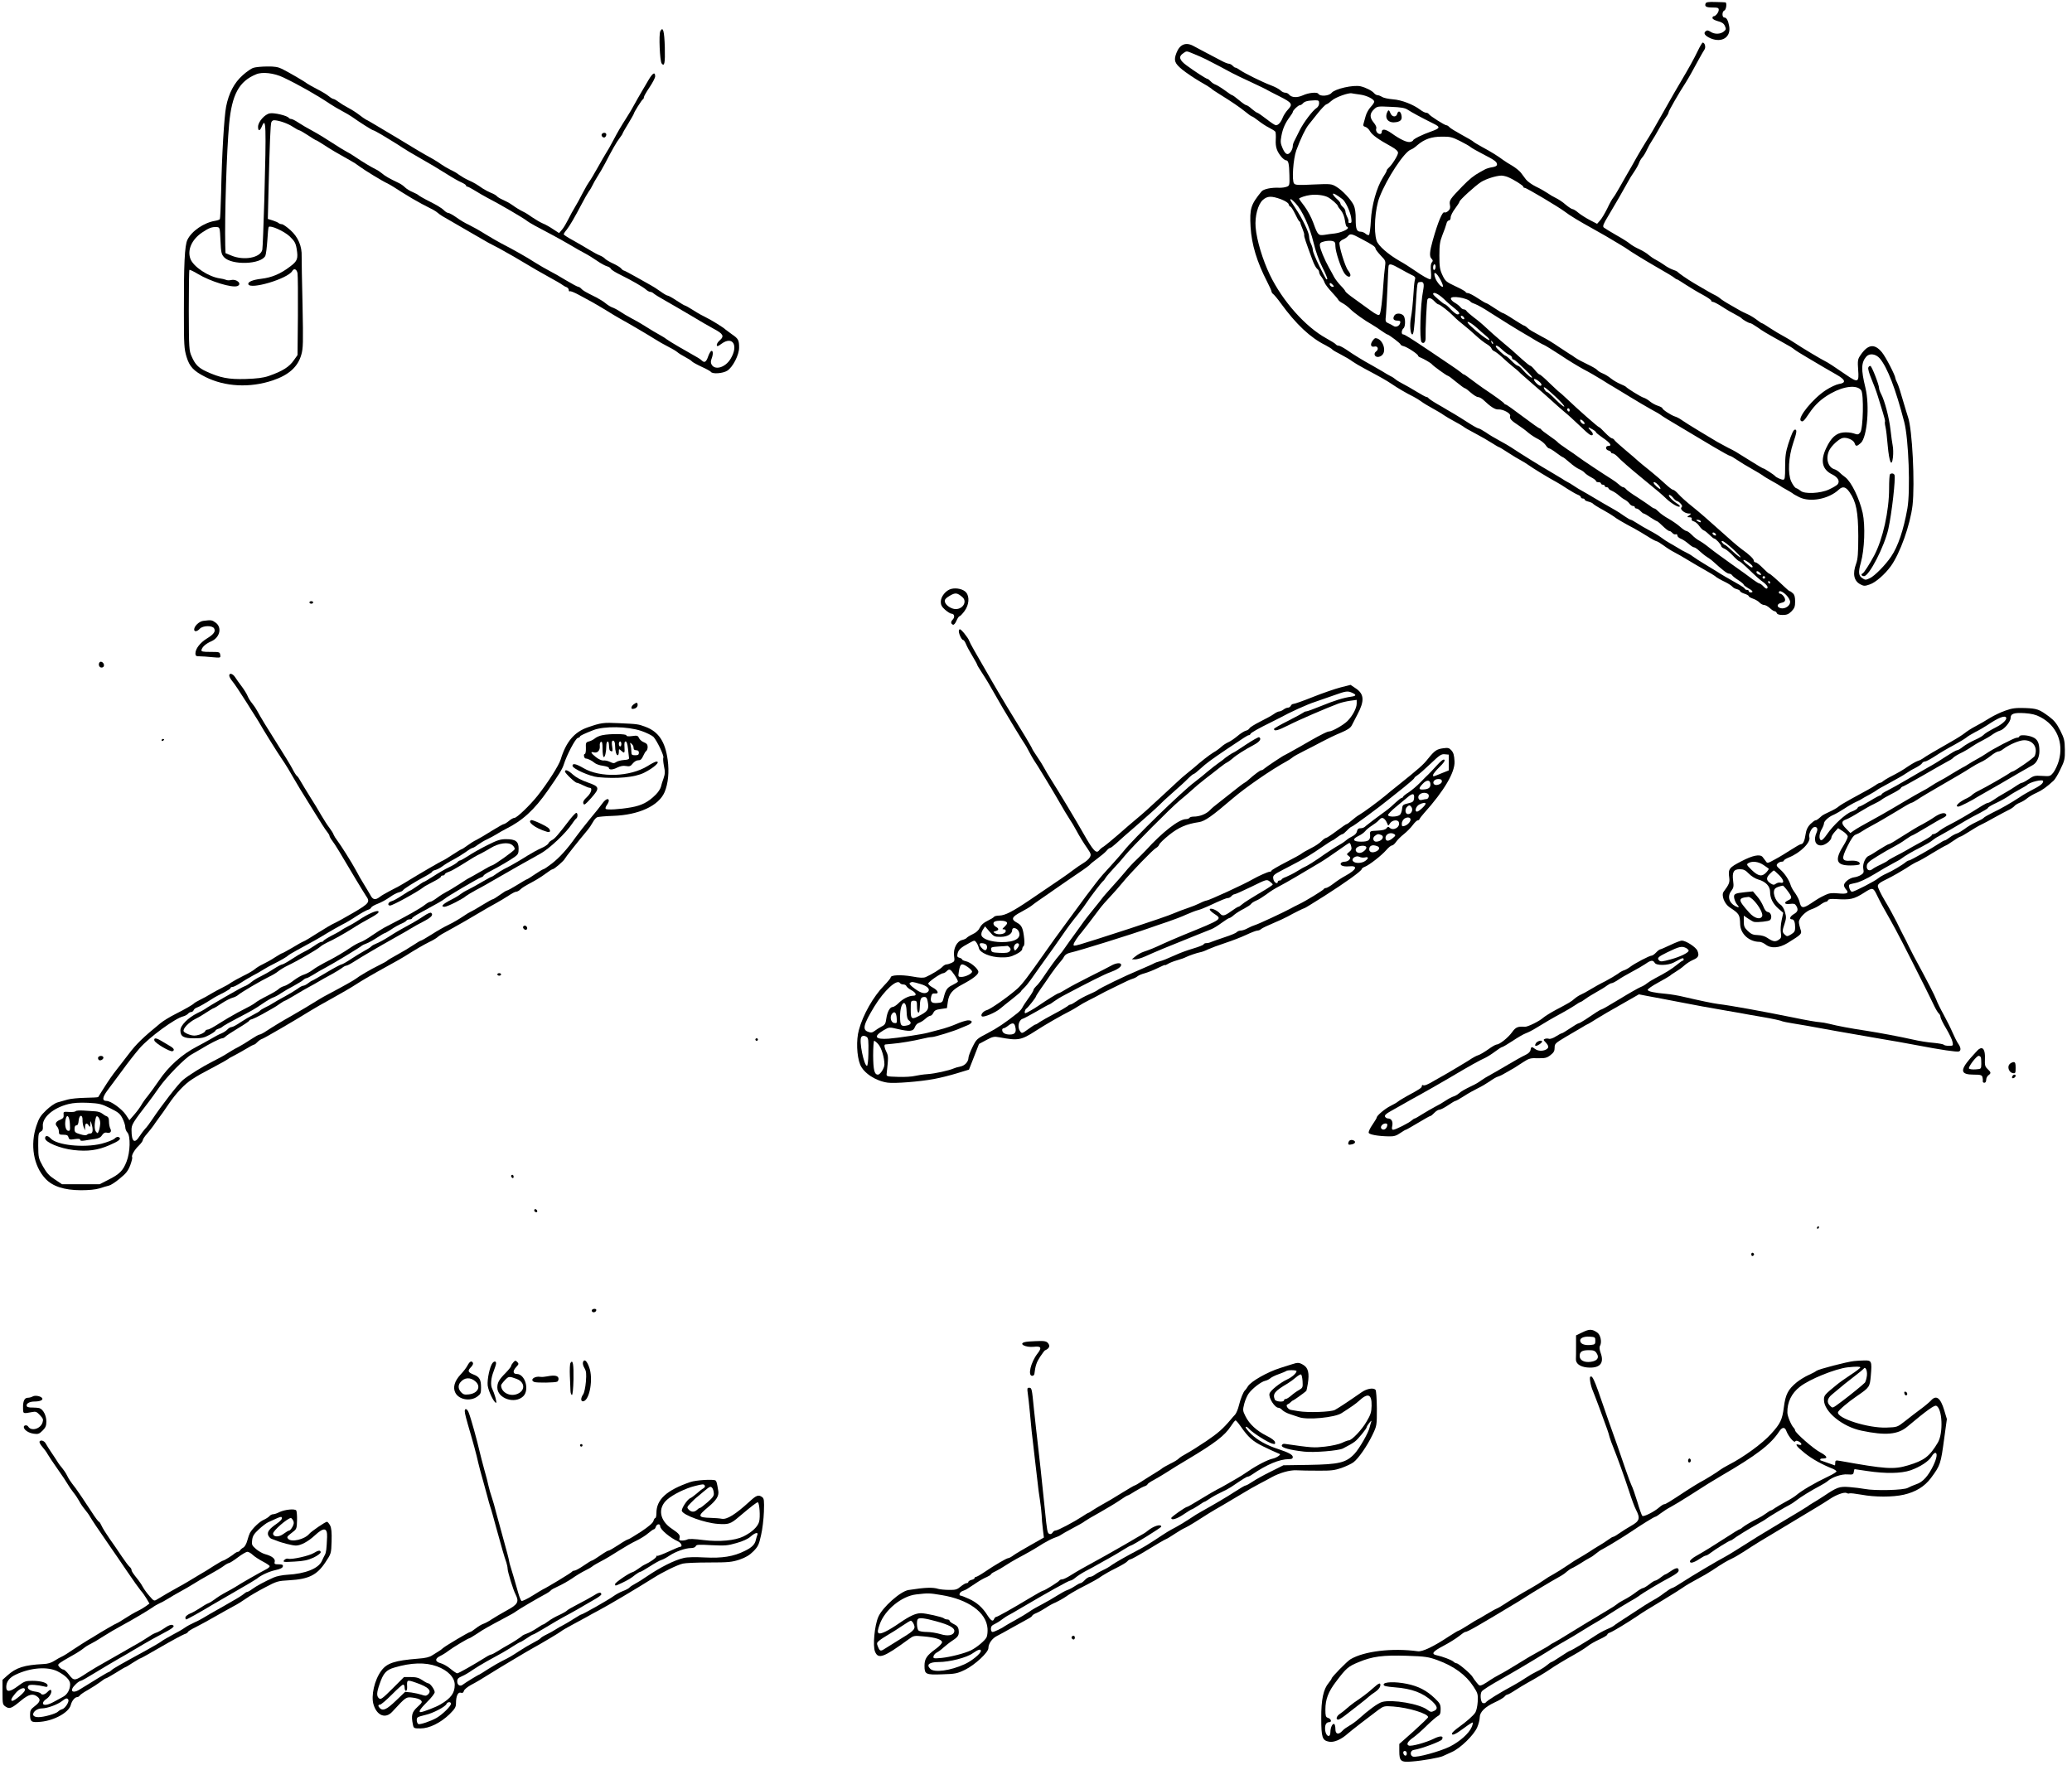 <?xml version="1.0" standalone="no"?>
<!DOCTYPE svg PUBLIC "-//W3C//DTD SVG 20010904//EN"
 "http://www.w3.org/TR/2001/REC-SVG-20010904/DTD/svg10.dtd">
<svg version="1.0" xmlns="http://www.w3.org/2000/svg"
 width="1654pt" height="1409pt" viewBox="0 0 1654 1409"
 preserveAspectRatio="xMidYMid meet">
<g transform="translate(0,1409) scale(0.1,-0.1)"
fill="#000000" stroke="none">
<path d="M13615 14062 c-9 -24 5 -32 56 -32 42 0 49 -3 49 -19 0 -20 -25 -51
-41 -51 -5 0 -9 -6 -9 -14 0 -8 18 -18 43 -25 32 -8 47 -18 56 -38 11 -25 10
-29 -9 -45 -28 -22 -73 -23 -105 -2 -20 13 -28 14 -40 4 -20 -16 -4 -37 42
-57 91 -37 163 12 146 100 -8 44 -21 67 -38 67 -20 0 -20 49 0 56 15 6 22 63
8 65 -5 1 -40 2 -80 3 -54 2 -74 -1 -78 -12z"/>
<path d="M5271 13841 c-13 -24 -4 -239 11 -258 22 -28 28 4 25 128 -4 132 -14
171 -36 130z"/>
<path d="M13552 13682 c-33 -68 -71 -136 -129 -234 -50 -84 -61 -104 -155
-270 -48 -87 -105 -184 -126 -215 -20 -32 -55 -90 -77 -129 -22 -40 -62 -111
-90 -158 -27 -48 -57 -101 -67 -117 -9 -17 -23 -38 -30 -47 -8 -9 -30 -48 -48
-87 -19 -38 -45 -82 -58 -96 l-23 -26 -56 29 c-31 16 -72 42 -92 58 -19 17
-41 30 -47 30 -7 0 -32 16 -56 36 -23 21 -59 44 -78 53 -19 9 -50 27 -68 40
-19 13 -59 36 -91 51 -31 15 -67 41 -79 56 -12 16 -31 41 -42 56 -11 14 -41
38 -67 54 -27 15 -59 36 -73 46 -41 31 -97 66 -168 104 -37 20 -69 40 -72 44
-3 4 -44 28 -92 54 -47 26 -92 53 -98 61 -7 8 -18 15 -24 15 -14 0 -132 75
-141 90 -3 5 -13 10 -21 10 -9 0 -30 11 -47 24 -56 42 -148 78 -217 83 -36 3
-75 11 -87 19 -12 8 -29 14 -36 14 -8 0 -20 7 -28 16 -17 20 -66 45 -108 55
-58 13 -204 -20 -231 -52 -21 -26 -92 -31 -106 -8 -9 16 -78 9 -123 -12 -48
-21 -90 -19 -112 7 -6 8 -20 14 -30 14 -11 0 -27 8 -38 19 -10 10 -44 28 -76
40 -69 26 -208 95 -246 121 -15 11 -31 20 -37 20 -5 0 -15 7 -22 15 -7 8 -20
15 -29 16 -9 0 -35 10 -57 22 -23 12 -77 41 -120 63 -44 23 -92 49 -109 58
-60 32 -108 11 -134 -57 -23 -60 -15 -82 48 -134 33 -26 95 -68 138 -93 43
-24 83 -49 90 -55 6 -7 35 -27 65 -45 105 -65 164 -106 209 -142 25 -21 49
-38 54 -38 4 0 26 -15 49 -33 23 -18 61 -44 86 -56 25 -13 48 -27 51 -33 3 -5
5 -34 3 -65 -3 -58 9 -93 48 -139 12 -13 27 -24 34 -24 19 0 25 -27 27 -118 2
-80 1 -85 -22 -93 -13 -5 -40 -9 -60 -8 -62 3 -125 -10 -141 -30 -86 -106 -95
-135 -87 -283 8 -139 51 -280 132 -437 19 -37 35 -72 35 -78 0 -6 7 -17 17
-24 9 -8 35 -39 57 -70 122 -168 236 -275 357 -335 26 -14 51 -29 54 -34 3 -5
34 -23 68 -40 34 -18 76 -42 92 -55 17 -12 62 -39 100 -59 135 -72 170 -92
215 -122 45 -31 118 -74 175 -102 17 -9 44 -25 60 -37 17 -13 57 -37 90 -55
33 -18 74 -42 90 -54 17 -12 55 -34 85 -50 30 -16 61 -34 69 -40 17 -13 34
-23 111 -64 34 -18 87 -48 116 -67 30 -19 57 -35 60 -35 4 0 36 -20 73 -44 36
-24 82 -51 101 -61 19 -10 46 -27 60 -37 26 -20 173 -110 225 -137 17 -9 56
-33 87 -54 32 -20 69 -42 83 -47 14 -5 25 -14 25 -20 0 -5 7 -10 15 -10 8 0
15 -4 15 -9 0 -5 13 -12 30 -16 16 -4 32 -11 36 -16 3 -5 39 -28 80 -50 41
-23 80 -47 87 -53 13 -12 78 -51 162 -95 28 -15 76 -44 108 -64 31 -20 63 -37
70 -38 6 0 32 -16 57 -34 25 -19 63 -43 85 -54 22 -11 69 -38 105 -60 36 -22
99 -59 140 -82 41 -23 77 -45 80 -48 8 -9 42 -29 86 -50 22 -11 46 -27 53 -35
6 -8 23 -17 36 -20 14 -4 25 -10 25 -15 0 -5 16 -15 35 -21 19 -6 35 -15 35
-20 0 -5 15 -13 34 -20 18 -6 42 -20 51 -30 10 -11 27 -20 37 -20 10 0 31 -11
46 -25 15 -14 32 -25 38 -25 7 0 14 -7 18 -15 3 -10 19 -15 46 -15 33 0 48 6
71 29 24 25 29 38 29 79 0 35 -5 54 -18 65 -10 10 -21 17 -25 17 -3 0 -19 12
-35 28 -77 73 -122 112 -129 112 -4 0 -27 21 -51 45 -24 25 -50 45 -58 45 -8
0 -14 6 -14 14 0 14 -40 52 -96 91 -15 11 -48 38 -73 60 -47 42 -132 117 -222
197 -30 26 -70 60 -89 75 -54 43 -102 85 -129 116 -14 15 -30 27 -37 27 -6 0
-32 20 -59 45 -26 25 -82 73 -124 107 -42 33 -85 69 -96 79 -11 11 -56 49
-100 86 -44 37 -84 73 -88 80 -4 7 -13 13 -19 13 -6 0 -31 20 -55 45 -23 25
-45 45 -49 45 -7 0 -169 142 -251 221 -34 32 -64 59 -66 59 -2 0 -36 32 -76
70 -39 39 -75 70 -81 70 -5 0 -22 16 -37 35 -15 19 -32 35 -37 35 -5 0 -34 23
-65 51 -71 65 -92 83 -171 149 -36 30 -87 76 -115 102 -27 26 -72 64 -100 84
-27 21 -54 44 -58 51 -4 7 -14 13 -22 13 -8 0 -20 8 -27 18 -7 9 -27 25 -43
34 -17 9 -32 24 -33 33 -6 29 135 7 158 -25 3 -4 19 -12 37 -18 17 -6 71 -36
119 -68 84 -54 226 -142 282 -174 15 -8 49 -29 77 -46 27 -16 59 -34 70 -38
10 -4 69 -40 130 -80 60 -41 145 -92 187 -115 43 -22 108 -60 145 -83 37 -24
80 -50 95 -58 14 -8 73 -44 130 -79 57 -35 132 -79 168 -99 36 -19 72 -40 80
-47 8 -7 78 -50 155 -95 77 -46 195 -116 263 -157 68 -40 127 -73 133 -73 5 0
31 -15 57 -33 26 -18 79 -50 117 -71 39 -22 77 -45 85 -51 8 -7 42 -28 75 -46
33 -18 62 -35 65 -38 3 -3 25 -17 50 -30 25 -14 47 -27 50 -30 3 -4 26 -17 52
-30 87 -44 236 -16 317 60 31 29 55 23 85 -20 54 -77 69 -157 70 -351 0 -139
-4 -184 -17 -220 -30 -81 -18 -138 33 -165 29 -15 36 -15 76 -1 46 15 121 81
168 146 74 103 154 328 173 485 20 175 -2 610 -36 705 -5 14 -23 75 -41 135
-17 61 -37 123 -45 138 -8 16 -15 33 -15 37 0 22 -76 169 -107 207 -61 74
-115 65 -177 -31 -16 -25 -18 -41 -13 -108 8 -102 -1 -106 -94 -42 -97 67
-151 102 -169 110 -31 15 -187 108 -240 144 -30 20 -73 46 -96 58 -22 11 -68
39 -102 61 -33 23 -64 41 -68 41 -3 0 -23 13 -43 29 -20 15 -54 36 -76 45 -22
10 -47 22 -55 27 -8 5 -44 25 -80 46 -36 20 -71 43 -79 51 -8 7 -24 18 -35 23
-22 10 -75 40 -173 98 -55 33 -122 79 -133 92 -3 3 -20 11 -39 17 -19 7 -48
23 -65 36 -17 12 -47 31 -66 41 -19 9 -46 28 -60 40 -14 13 -47 33 -75 46 -27
12 -61 32 -75 44 -14 12 -63 43 -110 69 -47 27 -91 54 -98 60 -10 10 -3 28 36
92 53 88 126 215 157 272 11 21 34 59 52 84 17 25 34 57 38 70 4 12 16 32 26
43 10 11 26 38 36 60 10 22 28 54 39 70 12 17 38 62 59 100 21 39 47 81 57 94
10 13 18 29 18 35 0 10 81 152 139 241 14 22 32 54 41 70 39 72 94 172 106
189 13 19 3 56 -14 56 -4 0 -22 -30 -40 -68z m-4045 -13 c62 -25 99 -42 123
-54 36 -18 170 -88 205 -108 17 -9 84 -42 150 -72 66 -31 127 -60 135 -66 8
-5 51 -27 95 -49 99 -50 106 -62 68 -103 -17 -18 -36 -47 -43 -65 -15 -39 -36
-62 -55 -62 -7 0 -41 22 -76 50 -35 27 -68 50 -73 50 -4 0 -24 14 -43 30 -18
17 -38 30 -44 30 -6 0 -32 18 -58 40 -26 22 -51 40 -55 40 -4 0 -30 17 -59 39
-29 21 -62 41 -73 45 -12 4 -29 15 -39 26 -10 11 -22 20 -26 20 -9 0 -97 56
-166 107 -58 42 -67 71 -30 96 27 20 29 20 64 6z m1349 -334 c54 -7 114 -37
114 -57 0 -7 -13 -26 -29 -43 -15 -16 -33 -48 -39 -70 -6 -22 -14 -50 -17 -61
-5 -16 -2 -23 14 -27 12 -3 29 -19 38 -36 18 -30 67 -65 171 -122 35 -20 52
-36 52 -49 0 -20 -49 -98 -75 -120 -8 -7 -15 -16 -15 -21 0 -5 -13 -29 -30
-55 -51 -81 -91 -224 -97 -347 -3 -59 -10 -110 -15 -113 -5 -3 -17 1 -27 10
-10 9 -27 16 -38 16 -33 0 -41 20 -41 100 1 47 -5 88 -15 110 -20 44 -90 120
-141 150 -37 22 -44 23 -181 17 -120 -6 -145 -5 -155 8 -19 23 -7 196 18 265
35 95 73 173 98 204 14 17 47 59 75 94 28 35 58 66 67 69 10 3 29 17 43 30 28
26 134 64 159 58 8 -2 38 -6 66 -10z m-326 -70 c0 -14 -9 -30 -20 -37 -31 -19
-104 -116 -135 -178 -15 -30 -33 -67 -41 -82 -8 -14 -14 -33 -14 -42 0 -29
-23 -66 -42 -66 -13 0 -26 15 -39 45 -17 39 -19 53 -10 100 11 59 30 102 67
152 13 17 24 35 24 39 0 13 43 54 56 54 6 0 17 6 24 14 13 16 37 23 93 25 33
1 37 -2 37 -24z m707 -51 c30 -20 115 -66 202 -109 62 -30 60 -38 -18 -66 -64
-22 -141 -60 -141 -70 0 -3 -10 -9 -21 -12 -25 -7 -81 19 -152 70 -49 34 -77
37 -77 8 0 -8 -6 -15 -14 -15 -20 0 -37 25 -30 44 4 9 -4 28 -20 47 -34 40
-33 73 2 106 26 25 30 25 134 20 83 -3 114 -9 135 -23z m418 -250 c38 -19 77
-41 85 -49 8 -7 51 -31 95 -54 96 -49 115 -63 115 -84 0 -11 -12 -18 -37 -22
-21 -3 -47 -11 -58 -17 -11 -6 -29 -16 -40 -22 -51 -28 -84 -55 -140 -112
-101 -104 -107 -114 -101 -149 5 -24 1 -36 -13 -49 -11 -10 -24 -15 -30 -12
-16 11 -52 -75 -94 -224 -25 -89 -28 -128 -10 -145 12 -13 13 -18 3 -30 -9
-10 -11 -35 -7 -75 3 -35 1 -60 -4 -60 -16 0 -64 27 -131 74 -35 24 -85 56
-113 71 -93 53 -173 123 -186 163 -25 75 -13 255 23 347 58 150 198 363 251
381 10 3 33 18 50 34 57 49 114 69 197 69 66 1 83 -4 145 -35z m380 -287 c45
-18 125 -68 125 -78 0 -5 5 -9 12 -9 14 0 269 -152 318 -189 40 -31 116 -77
223 -136 39 -22 87 -49 106 -60 18 -11 63 -38 99 -59 37 -22 71 -43 77 -48 10
-9 133 -85 208 -128 108 -62 153 -89 164 -99 7 -6 15 -11 19 -11 3 0 36 -20
72 -44 37 -24 97 -60 135 -80 37 -20 67 -41 67 -46 0 -6 6 -10 13 -10 8 0 42
-18 76 -40 33 -22 80 -49 104 -61 23 -12 44 -25 47 -28 9 -12 59 -41 71 -41 6
0 32 -15 58 -33 41 -30 68 -46 192 -115 74 -41 84 -47 104 -63 11 -9 58 -38
104 -65 46 -27 102 -60 125 -74 24 -14 70 -41 104 -60 75 -42 82 -67 21 -76
-22 -4 -69 -26 -104 -49 -102 -66 -226 -218 -200 -244 14 -14 25 -4 67 59 47
70 97 116 173 159 105 59 209 70 242 25 22 -30 16 -308 -7 -336 -15 -19 -20
-20 -54 -8 -21 7 -58 10 -83 7 -57 -6 -96 -42 -134 -122 -50 -103 -34 -174 47
-213 46 -23 63 -54 43 -79 -7 -8 -38 -27 -69 -41 -68 -32 -195 -38 -226 -11
-11 9 -27 19 -37 22 -10 4 -27 28 -39 54 -28 64 -21 195 16 305 28 82 32 108
16 108 -13 0 -26 -26 -55 -115 -20 -63 -25 -97 -25 -181 0 -88 -2 -104 -16
-104 -15 0 -55 18 -64 29 -9 11 -86 61 -94 61 -4 0 -49 26 -99 58 -131 82
-127 80 -182 107 -27 14 -66 35 -85 46 -19 12 -84 51 -145 87 -60 36 -123 76
-140 88 -16 12 -41 25 -55 29 -31 10 -100 55 -100 66 0 4 -16 13 -35 19 -20 6
-48 22 -63 34 -15 13 -38 27 -52 31 -23 7 -129 73 -140 86 -3 4 -23 14 -45 23
-22 9 -56 29 -75 44 -19 16 -49 34 -67 41 -18 7 -38 20 -44 28 -7 8 -42 28
-78 45 -36 17 -79 40 -96 52 -16 12 -37 26 -47 31 -9 6 -48 31 -87 57 -38 27
-98 63 -132 80 -86 47 -97 53 -117 71 -10 10 -22 17 -25 17 -4 0 -42 23 -84
50 -42 28 -81 50 -85 50 -5 0 -36 18 -68 40 -32 22 -63 40 -67 40 -4 0 -35 18
-68 40 -33 22 -68 40 -77 40 -10 0 -18 4 -18 8 0 5 -36 25 -81 46 -76 36 -82
41 -105 90 -20 43 -24 66 -24 154 0 86 4 114 24 165 14 34 28 74 32 90 3 15
12 27 20 27 8 0 14 10 14 24 0 14 16 45 35 70 19 26 35 50 35 55 0 13 126 128
173 158 40 25 120 50 162 51 11 0 34 -5 50 -11z m-1319 -177 c25 -19 62 -97
70 -149 5 -34 4 -41 -10 -41 -10 0 -15 4 -12 9 3 5 -1 22 -9 37 -8 16 -15 37
-15 47 0 9 -9 25 -20 34 -11 10 -20 22 -20 29 0 6 -13 23 -30 37 -16 15 -30
32 -30 38 0 10 29 -5 76 -41z m-117 16 c29 -15 81 -61 81 -72 0 -3 11 -19 25
-35 15 -19 27 -49 31 -79 4 -28 10 -50 15 -50 5 0 9 -4 9 -10 0 -13 -58 -38
-105 -44 -22 -2 -58 -7 -81 -11 -50 -7 -55 -2 -90 95 -15 42 -46 100 -70 132
-24 31 -44 59 -44 61 0 8 54 26 90 30 49 6 107 -1 139 -17z m-373 -17 c35 -14
58 -28 61 -40 3 -11 9 -19 14 -19 5 0 22 -26 37 -57 15 -32 30 -59 35 -61 4
-2 7 -7 7 -12 0 -4 8 -25 17 -46 9 -22 16 -45 14 -51 -2 -12 12 -53 67 -202
11 -30 27 -60 36 -67 9 -6 16 -18 16 -26 0 -9 8 -26 19 -39 10 -13 21 -34 25
-46 4 -12 29 -45 56 -74 27 -29 51 -57 53 -63 3 -6 17 -18 33 -26 16 -8 44
-29 62 -47 33 -33 116 -92 175 -125 17 -10 50 -31 73 -48 23 -16 45 -30 48
-30 11 0 106 -72 106 -80 0 -4 11 -11 25 -14 29 -7 115 -64 115 -76 0 -4 8
-11 18 -14 26 -10 84 -44 91 -53 10 -14 120 -93 128 -93 5 0 35 -22 68 -50 33
-27 64 -50 69 -50 5 0 26 -16 47 -35 22 -19 47 -35 57 -35 10 0 29 -10 42 -22
59 -56 95 -79 120 -77 37 3 101 -31 95 -51 -7 -21 9 -39 65 -75 25 -16 61 -43
80 -60 19 -16 54 -39 77 -50 22 -11 49 -32 60 -47 10 -16 23 -28 29 -28 6 0
32 -16 57 -35 25 -19 49 -35 52 -35 4 0 28 -19 53 -41 26 -23 61 -48 78 -55
17 -7 37 -20 44 -29 8 -9 31 -25 52 -36 21 -11 38 -24 38 -29 0 -6 9 -10 20
-10 11 0 20 -4 20 -10 0 -5 7 -10 15 -10 8 0 15 -4 15 -10 0 -5 7 -10 15 -10
8 0 15 -4 15 -9 0 -5 13 -14 28 -20 15 -7 39 -22 53 -35 14 -13 36 -29 50 -36
13 -7 30 -21 37 -32 7 -10 20 -18 28 -18 8 0 14 -4 14 -10 0 -5 6 -10 13 -10
8 0 22 -9 32 -20 10 -11 22 -20 26 -20 4 0 28 -13 52 -30 25 -16 48 -30 51
-30 4 0 20 -12 35 -27 42 -40 59 -53 69 -53 5 0 15 -7 22 -15 7 -9 19 -14 27
-11 7 3 13 -1 13 -10 0 -8 12 -19 27 -25 14 -5 41 -23 60 -39 19 -17 39 -30
46 -30 7 0 26 -13 43 -29 16 -15 43 -37 59 -47 17 -11 40 -27 50 -37 75 -68
112 -97 127 -97 9 0 21 -6 25 -13 4 -7 27 -25 51 -40 23 -15 42 -31 42 -36 0
-4 16 -16 35 -27 37 -20 45 -34 20 -34 -8 0 -15 5 -15 10 0 6 -6 10 -14 10 -8
0 -16 4 -18 10 -1 5 -23 20 -48 34 -97 55 -137 78 -180 106 -25 16 -70 43
-100 61 -30 18 -69 43 -85 55 -17 13 -41 27 -55 33 -14 6 -43 22 -65 36 -22
13 -53 32 -70 41 -16 9 -46 28 -65 43 -19 14 -62 40 -95 57 -34 18 -78 44 -99
58 -22 14 -43 26 -48 26 -5 0 -29 14 -52 30 -23 17 -56 38 -74 48 -33 18 -158
91 -221 129 -20 12 -43 25 -51 29 -8 4 -33 19 -55 34 -22 15 -47 30 -55 33 -8
4 -27 15 -41 25 -15 9 -53 32 -85 51 -80 46 -248 150 -324 201 -14 9 -54 33
-90 52 -36 19 -86 49 -111 67 -26 17 -52 31 -58 31 -6 0 -42 20 -79 44 -37 24
-87 55 -112 70 -25 14 -52 30 -60 35 -8 5 -44 27 -80 47 -36 21 -66 42 -68 46
-2 4 -9 8 -14 8 -6 0 -43 20 -82 44 -39 24 -90 53 -112 64 -23 12 -48 27 -55
34 -8 7 -25 19 -39 25 -14 7 -43 24 -65 38 -22 13 -60 35 -85 49 -61 33 -145
84 -202 124 -26 17 -53 32 -62 32 -8 0 -17 4 -21 9 -3 6 -38 28 -78 50 -167
92 -348 296 -450 506 -58 121 -105 276 -114 381 -7 86 18 181 57 217 37 33 69
34 146 6z m117 -33 c52 -55 113 -190 142 -311 17 -70 42 -142 71 -199 25 -49
42 -91 39 -94 -7 -8 -8 -7 -64 105 -28 57 -51 113 -51 125 0 13 -7 36 -15 52
-8 15 -15 41 -15 57 0 33 -55 147 -112 231 -21 31 -38 59 -38 62 0 13 13 4 43
-28z m522 -282 c91 -48 115 -64 115 -78 0 -7 19 -31 41 -55 41 -43 42 -43 34
-99 -4 -32 -9 -84 -11 -117 -8 -137 -22 -247 -32 -257 -8 -8 -29 2 -74 35 -35
25 -93 67 -130 94 -37 26 -68 52 -68 56 0 4 -16 25 -36 45 -20 20 -43 51 -53
68 -9 17 -27 51 -41 75 -38 68 -72 151 -74 178 -1 21 5 26 37 34 20 5 49 6 62
3 21 -5 25 -12 25 -42 0 -43 45 -178 72 -216 20 -29 48 -37 48 -14 0 7 -8 24
-19 37 -24 30 -76 202 -68 223 4 9 17 20 30 25 12 5 29 16 36 25 19 23 31 21
106 -20z m310 -239 c33 -19 75 -41 93 -50 26 -11 32 -19 28 -33 -4 -11 -9 -52
-11 -93 -8 -119 -14 -173 -22 -215 -11 -56 -5 -134 11 -134 10 0 16 47 25 193
15 238 13 221 35 225 31 6 37 -11 26 -69 -22 -111 -30 -393 -12 -411 16 -16
32 0 32 30 -2 68 9 303 15 312 10 17 30 11 55 -15 13 -14 27 -25 32 -25 12 0
85 -57 123 -96 16 -17 50 -47 75 -66 25 -19 70 -58 100 -86 30 -28 70 -59 88
-69 17 -10 35 -25 38 -35 3 -9 13 -19 22 -22 9 -3 38 -25 63 -48 25 -24 62
-56 83 -73 21 -16 50 -41 64 -56 15 -14 59 -52 97 -85 73 -62 111 -96 175
-154 21 -19 57 -51 80 -70 24 -19 75 -66 114 -103 39 -38 78 -73 88 -78 26
-14 32 7 8 31 -29 29 -25 34 10 13 17 -9 30 -20 30 -24 0 -4 24 -23 54 -44 60
-41 77 -65 46 -65 -26 0 -26 -30 0 -37 11 -3 20 -9 20 -14 0 -5 6 -9 13 -9 7
0 23 -10 35 -22 30 -32 103 -96 202 -177 138 -113 151 -124 192 -163 43 -40
98 -72 107 -62 3 4 -3 11 -13 18 -39 23 -81 65 -73 73 5 4 19 -4 31 -19 12
-16 27 -28 32 -28 6 0 19 -9 29 -20 14 -15 16 -23 7 -32 -14 -14 27 -48 59
-48 22 0 22 0 3 -15 -19 -14 -18 -14 3 -15 15 0 21 -5 17 -14 -3 -8 4 -16 18
-19 13 -4 32 -20 43 -37 11 -16 27 -32 36 -35 9 -3 29 -19 45 -35 16 -16 33
-30 38 -30 12 0 56 -48 56 -61 0 -5 11 -14 24 -19 14 -5 44 -30 68 -55 23 -25
46 -45 50 -45 5 0 29 -20 56 -45 83 -80 106 -101 140 -125 17 -13 32 -30 32
-37 0 -19 -14 -16 -35 7 -10 11 -23 20 -29 21 -6 0 -30 15 -53 32 -23 18 -99
73 -169 122 -70 50 -150 108 -178 131 -28 23 -64 48 -81 57 -16 8 -43 29 -59
46 -17 17 -36 31 -43 31 -7 0 -30 15 -50 33 -21 19 -63 48 -93 65 -31 17 -66
42 -79 56 -14 14 -29 26 -34 26 -5 0 -21 9 -35 21 -15 11 -61 42 -102 69 -42
26 -82 55 -89 64 -7 9 -18 16 -24 16 -6 0 -21 10 -34 22 -13 12 -39 31 -57 42
-52 32 -238 155 -266 177 -14 11 -55 40 -92 64 -37 25 -70 49 -73 54 -3 5 -33
28 -68 52 -34 23 -63 46 -65 51 -2 4 -8 8 -13 8 -4 0 -65 43 -134 95 -69 52
-129 95 -134 95 -5 0 -11 4 -13 8 -3 8 -73 59 -169 123 -21 14 -62 45 -92 67
-30 23 -57 42 -60 42 -4 0 -15 7 -24 16 -10 9 -47 35 -83 59 -36 24 -108 73
-160 108 -164 110 -207 137 -219 137 -16 0 -14 35 3 49 17 15 16 85 -1 102
-21 21 -62 20 -73 -2 -14 -25 -5 -39 26 -39 18 0 25 -5 22 -16 -5 -27 -35 -41
-55 -26 -10 6 -29 17 -42 22 -22 10 -23 14 -17 68 3 31 8 129 12 217 3 88 7
166 9 173 6 19 25 14 90 -23z m285 16 c0 -11 -4 -23 -10 -26 -6 -4 -10 5 -10
19 0 14 5 26 10 26 6 0 10 -9 10 -19z m41 -109 c16 -31 22 -52 15 -52 -15 0
-44 35 -57 66 -25 66 6 56 42 -14z m-861 -37 c10 -12 10 -15 -3 -15 -8 0 -17
7 -21 15 -3 8 -2 15 3 15 5 0 14 -7 21 -15z m886 -112 c27 -27 67 -61 87 -76
39 -30 47 -47 21 -47 -8 0 -32 18 -53 40 -20 22 -41 40 -45 40 -11 0 -96 73
-96 82 0 22 41 3 86 -39z m162 -152 c3 -8 -1 -12 -9 -9 -7 2 -15 10 -17 17 -3
8 1 12 9 9 7 -2 15 -10 17 -17z m95 -73 c26 -24 62 -55 80 -70 18 -14 29 -29
26 -32 -7 -7 -90 55 -149 111 -53 49 -14 41 43 -9z m135 -133 c-3 -3 -9 2 -12
12 -6 14 -5 15 5 6 7 -7 10 -15 7 -18z m77 -50 c21 -19 46 -37 56 -40 10 -4
19 -13 19 -21 0 -8 4 -14 10 -14 5 0 22 -12 37 -26 83 -78 113 -109 113 -117
0 -12 -43 23 -75 61 -15 18 -32 32 -39 32 -7 0 -30 18 -51 40 -21 22 -43 40
-48 40 -9 0 -77 64 -77 74 0 14 21 4 55 -29z m3011 -67 c61 -73 126 -242 195
-508 35 -134 50 -548 25 -690 -31 -174 -75 -303 -130 -384 -45 -67 -131 -154
-169 -172 -34 -16 -37 -16 -61 0 -30 19 -33 48 -12 122 30 107 37 297 15 399
-26 115 -90 247 -138 284 -19 14 -42 33 -51 43 -10 9 -27 19 -38 22 -52 17
-71 91 -38 154 20 37 76 88 105 95 33 8 88 -16 96 -42 8 -27 18 -26 49 2 51
46 72 299 37 441 -36 147 -34 201 7 249 26 29 76 22 108 -15z m-2702 -205 c3
-7 0 -13 -8 -13 -16 0 -58 44 -50 53 8 7 51 -23 58 -40z m111 -98 c44 -41 76
-77 72 -81 -4 -4 -34 21 -67 54 -33 34 -65 62 -70 62 -5 0 -14 9 -20 20 -19
35 3 21 85 -55z m115 -111 c0 -8 -4 -12 -10 -9 -5 3 -10 10 -10 16 0 5 5 9 10
9 6 0 10 -7 10 -16z m108 -86 c16 -16 15 -29 -2 -22 -16 6 -30 34 -18 34 5 0
13 -5 20 -12z m600 -511 c12 -13 19 -26 16 -30 -6 -6 -54 37 -54 49 0 11 19 2
38 -19z m337 -287 c8 -13 -5 -13 -25 0 -13 8 -13 10 2 10 9 0 20 -4 23 -10z
m123 -108 c2 -7 -2 -10 -12 -6 -9 3 -16 11 -16 16 0 13 23 5 28 -10z m137
-117 c39 -36 65 -65 59 -65 -7 0 -36 23 -65 50 -29 28 -56 50 -60 50 -4 0 -12
7 -19 15 -10 12 -10 15 1 15 8 -1 46 -30 84 -65z m125 -107 c29 -21 39 -38 23
-38 -5 0 -24 14 -43 30 -40 34 -24 41 20 8z m91 -84 c12 -14 11 -16 -5 -13
-11 2 -21 10 -24 17 -5 17 13 15 29 -4z m39 -34 c0 -5 -4 -10 -10 -10 -5 0
-10 5 -10 10 0 6 5 10 10 10 6 0 10 -4 10 -10z m40 -40 c0 -5 -2 -10 -4 -10
-3 0 -8 5 -11 10 -3 6 -1 10 4 10 6 0 11 -4 11 -10z m129 -101 c17 -17 31 -41
31 -55 0 -31 -41 -58 -75 -50 -35 9 -32 35 5 43 20 4 30 11 30 24 0 19 -25 49
-41 49 -5 0 -9 5 -9 10 0 20 29 9 59 -21z"/>
<path d="M11071 13188 c-18 -50 17 -84 76 -73 38 7 48 23 39 60 -8 30 -26 33
-33 5 -8 -28 -41 -25 -53 5 -12 31 -18 31 -29 3z"/>
<path d="M10954 11365 c-18 -28 -10 -49 18 -42 26 7 37 -22 13 -39 -22 -16
-13 -44 14 -44 11 0 27 7 35 16 38 38 -1 134 -55 134 -5 0 -16 -11 -25 -25z"/>
<path d="M14914 11155 c-4 -8 7 -48 24 -88 17 -40 40 -101 51 -137 11 -36 30
-96 41 -133 12 -38 20 -70 17 -73 -2 -3 -1 -22 4 -42 5 -20 13 -88 18 -150 12
-133 32 -179 42 -91 3 30 2 70 -2 89 -4 19 -12 78 -18 130 -11 96 -46 230 -75
285 -9 17 -16 37 -16 46 0 26 -57 173 -69 177 -6 2 -14 -4 -17 -13z"/>
<path d="M15087 10303 c-4 -3 -7 -54 -7 -112 0 -181 -50 -406 -119 -536 -36
-68 -82 -139 -92 -143 -17 -7 -9 -22 11 -22 41 0 163 238 194 377 28 127 59
403 49 431 -6 13 -25 16 -36 5z"/>
<path d="M2025 13549 c-17 -4 -56 -31 -87 -59 -68 -60 -112 -144 -133 -251
-16 -84 -34 -386 -40 -687 -3 -112 -7 -207 -10 -212 -3 -4 -19 -10 -37 -13
-89 -14 -189 -82 -222 -152 -22 -45 -29 -193 -28 -582 0 -258 2 -288 21 -352
24 -79 56 -113 151 -161 155 -78 355 -89 538 -27 127 43 199 107 227 204 15
52 16 93 10 398 -5 187 -7 362 -7 388 3 81 -28 154 -89 209 -29 26 -60 48 -69
48 -9 0 -20 4 -26 9 -5 5 -26 14 -47 21 l-39 12 6 252 c9 357 15 503 22 520 3
9 13 16 21 16 37 0 112 -26 150 -52 23 -15 46 -28 51 -28 5 0 37 -18 70 -40
33 -22 62 -40 66 -40 3 0 31 -17 62 -37 51 -34 114 -71 215 -127 19 -10 50
-30 69 -45 43 -32 182 -117 224 -136 17 -8 69 -40 116 -71 47 -30 117 -71 155
-91 93 -47 110 -56 130 -73 9 -8 25 -19 35 -25 22 -12 100 -58 245 -142 61
-35 117 -67 125 -72 8 -4 31 -16 50 -26 19 -9 51 -27 70 -38 19 -11 55 -31 80
-45 25 -14 74 -43 110 -65 36 -22 110 -65 165 -95 55 -30 107 -60 115 -67 8
-6 23 -15 33 -18 9 -4 17 -14 17 -22 0 -9 4 -14 9 -11 5 4 38 -10 73 -29 34
-19 81 -44 103 -56 22 -12 73 -42 114 -67 41 -26 87 -53 103 -62 73 -40 238
-137 283 -166 28 -18 75 -45 105 -60 30 -15 64 -35 75 -44 11 -10 40 -28 65
-41 25 -13 50 -29 55 -36 6 -6 40 -25 77 -42 36 -16 69 -35 73 -40 11 -19 95
-13 130 9 44 27 95 126 95 184 0 61 -6 72 -59 108 -25 18 -48 35 -51 38 -10
12 -116 78 -155 96 -22 10 -67 35 -99 56 -33 21 -63 38 -67 38 -4 0 -35 18
-68 40 -33 22 -65 40 -72 40 -6 0 -32 15 -58 34 -25 18 -58 39 -73 47 -15 8
-68 38 -119 67 -50 28 -95 52 -99 52 -4 0 -14 7 -21 16 -7 9 -36 27 -65 40
-28 13 -56 30 -63 37 -6 8 -26 21 -44 28 -18 7 -54 27 -82 44 -27 17 -85 50
-127 74 -43 23 -78 46 -78 50 0 5 10 21 23 36 24 30 65 100 122 209 20 39 45
82 55 97 11 14 24 37 30 50 6 13 23 44 39 69 16 25 44 72 61 105 57 110 91
170 116 202 13 17 24 34 24 37 0 3 20 39 45 79 25 41 45 77 45 80 0 9 64 112
73 115 4 2 7 9 7 16 0 7 20 42 45 79 25 37 45 76 45 87 0 38 -19 29 -52 -27
-18 -31 -45 -77 -60 -102 -15 -25 -39 -68 -54 -95 -14 -27 -41 -72 -59 -100
-49 -77 -71 -114 -111 -190 -20 -38 -44 -81 -54 -95 -9 -14 -41 -69 -70 -121
-29 -52 -59 -102 -66 -110 -7 -9 -31 -49 -52 -90 -21 -41 -49 -93 -63 -115
-14 -22 -37 -65 -52 -95 -15 -30 -37 -68 -50 -83 l-24 -28 -46 30 c-25 17 -63
39 -84 47 -21 9 -58 31 -83 48 -25 18 -56 38 -70 44 -34 17 -60 33 -95 58 -17
12 -48 29 -69 38 -21 9 -44 22 -50 30 -6 7 -27 19 -46 26 -19 8 -48 23 -65 34
-51 35 -68 46 -115 67 -25 11 -58 31 -75 43 -16 13 -48 31 -70 41 -22 11 -53
29 -70 41 -16 12 -49 33 -72 46 -56 30 -181 104 -215 126 -15 9 -80 49 -145
87 -64 39 -127 75 -138 82 -11 7 -27 15 -35 19 -8 4 -33 22 -55 39 -22 17 -60
41 -85 54 -25 13 -59 34 -77 47 -17 13 -36 24 -42 24 -5 0 -22 10 -38 23 -15
13 -57 38 -93 56 -36 19 -72 39 -80 45 -19 16 -142 87 -197 115 -33 16 -59 21
-120 20 -43 0 -92 -5 -108 -10z m236 -77 c126 -60 268 -141 374 -212 22 -15
65 -40 95 -56 30 -16 66 -37 80 -47 57 -41 161 -107 169 -107 4 0 36 -17 70
-37 34 -21 77 -47 95 -58 19 -11 51 -32 72 -46 22 -14 77 -48 124 -74 107 -61
147 -85 235 -140 39 -25 87 -52 108 -61 20 -9 37 -20 37 -25 0 -5 5 -9 10 -9
6 0 34 -15 63 -33 29 -18 72 -43 97 -56 85 -43 298 -167 320 -187 15 -12 78
-47 210 -116 30 -16 89 -49 130 -73 41 -25 95 -55 120 -68 25 -13 68 -40 97
-60 28 -20 64 -39 78 -43 15 -4 29 -13 32 -21 3 -7 37 -29 77 -48 89 -44 180
-96 204 -118 10 -9 25 -17 32 -17 7 0 21 -6 29 -14 9 -8 50 -33 91 -56 41 -23
132 -76 203 -118 70 -43 153 -90 184 -107 76 -40 86 -59 50 -91 -16 -13 -27
-31 -25 -40 2 -12 9 -10 37 11 90 66 138 -13 73 -120 -42 -70 -126 -94 -152
-45 -7 12 -7 27 0 45 14 36 13 68 -2 63 -6 -2 -18 -23 -26 -46 -14 -42 -29
-51 -49 -31 -6 6 -20 16 -32 23 -102 57 -230 132 -246 145 -11 9 -36 25 -55
35 -30 16 -63 36 -155 93 -11 7 -45 26 -75 42 -30 16 -71 40 -91 54 -21 14
-48 28 -60 32 -13 4 -37 19 -53 32 -16 14 -50 35 -75 48 -89 44 -109 56 -121
70 -7 8 -18 15 -24 15 -6 0 -49 23 -96 51 -47 29 -107 63 -135 77 -27 14 -79
44 -114 66 -66 43 -180 107 -266 151 -27 14 -86 48 -130 75 -44 28 -103 61
-132 75 -29 13 -74 40 -101 60 -27 19 -56 35 -64 35 -8 0 -24 10 -36 23 -12
13 -61 43 -110 67 -48 24 -89 48 -92 52 -3 4 -24 15 -45 24 -22 9 -50 26 -62
38 -12 12 -34 28 -50 35 -76 36 -110 56 -133 76 -14 11 -36 27 -50 33 -35 17
-110 62 -161 97 -24 17 -57 37 -74 45 -16 8 -68 40 -115 71 -47 31 -116 73
-155 94 -38 20 -89 50 -113 66 -24 16 -49 29 -57 29 -8 0 -16 4 -20 9 -10 17
-117 43 -151 36 -41 -7 -94 -68 -94 -107 0 -37 14 -36 30 2 34 82 36 14 20
-585 -6 -203 -13 -383 -16 -398 -13 -65 -148 -90 -248 -47 l-46 19 -2 63 c-5
234 11 750 31 968 22 236 79 341 216 397 49 21 143 10 216 -25z m-501 -1304
c4 -95 8 -109 29 -132 61 -65 293 -58 329 11 5 10 12 65 16 122 3 57 8 106 11
109 15 15 121 -33 166 -74 40 -39 49 -53 57 -100 13 -79 7 -98 -52 -142 -77
-59 -146 -88 -231 -98 -67 -8 -106 -24 -103 -42 9 -49 315 42 351 104 14 25
36 15 42 -18 3 -18 4 -172 3 -343 l-3 -310 -27 -38 c-38 -57 -94 -91 -203
-129 -44 -15 -93 -21 -185 -24 -134 -4 -203 9 -315 61 -61 28 -88 56 -115 119
-21 46 -22 64 -23 367 0 175 2 321 5 324 3 3 34 -12 69 -33 100 -60 271 -112
314 -96 40 16 -5 59 -50 48 -14 -3 -33 -3 -42 2 -10 4 -31 9 -47 11 -92 13
-212 93 -236 156 -26 71 10 153 91 209 58 39 80 47 119 45 25 -2 25 -3 30
-109z"/>
<path d="M4804 13019 c-8 -14 11 -33 25 -25 6 4 11 14 11 22 0 16 -26 19 -36
3z"/>
<path d="M7593 9388 c-43 -11 -83 -61 -83 -103 0 -25 8 -40 35 -64 20 -17 42
-31 51 -31 22 0 28 -27 10 -46 -18 -18 -17 -35 2 -42 7 -2 19 12 27 32 9 20
20 36 25 36 5 0 23 19 40 42 35 48 41 112 13 147 -22 27 -77 40 -120 29z m90
-66 c39 -34 5 -95 -54 -95 -36 0 -83 32 -87 61 -2 15 8 27 39 45 45 27 60 25
102 -11z"/>
<path d="M2470 9280 c0 -5 7 -10 15 -10 8 0 15 5 15 10 0 6 -7 10 -15 10 -8 0
-15 -4 -15 -10z"/>
<path d="M1623 9133 c-33 -4 -73 -42 -73 -69 0 -20 24 -17 45 6 24 26 99 28
114 3 14 -25 -2 -47 -59 -82 -53 -33 -90 -81 -90 -118 0 -19 5 -23 33 -23 17
0 63 -3 100 -7 68 -6 69 -6 65 18 -3 23 -6 24 -78 24 -61 0 -74 3 -72 15 6 25
34 50 79 70 69 30 87 111 34 149 -29 21 -35 22 -98 14z"/>
<path d="M7655 9058 c-7 -17 20 -78 34 -78 5 0 15 -15 22 -32 7 -18 30 -61 51
-95 21 -35 38 -66 38 -69 0 -4 15 -30 34 -58 18 -28 43 -67 54 -86 105 -184
139 -242 208 -355 43 -71 81 -132 84 -135 3 -3 19 -30 34 -60 16 -30 33 -60
38 -67 14 -17 172 -278 214 -353 20 -36 51 -87 69 -115 18 -27 43 -68 54 -90
31 -57 59 -103 94 -153 26 -38 28 -47 17 -66 -6 -13 -30 -34 -52 -47 -22 -13
-61 -40 -86 -59 -44 -34 -90 -65 -341 -235 -137 -93 -198 -124 -243 -125 -20
0 -40 -5 -43 -10 -4 -6 -27 -20 -52 -32 -30 -14 -50 -32 -61 -54 -10 -22 -30
-40 -58 -53 -23 -11 -45 -25 -48 -30 -4 -5 -19 -12 -35 -16 -42 -9 -73 -69
-65 -127 6 -40 4 -45 -20 -56 -15 -7 -33 -12 -41 -12 -8 0 -23 -9 -33 -20 -18
-19 -83 -59 -132 -81 -19 -8 -46 -7 -110 5 -87 15 -170 12 -170 -8 0 -6 -24
-35 -54 -66 -84 -86 -168 -233 -200 -354 -22 -79 -17 -208 10 -275 27 -68 125
-132 220 -145 54 -8 257 8 369 29 50 9 133 30 185 46 l95 29 40 102 40 103 58
31 c52 28 63 30 105 22 150 -28 173 -24 292 53 76 49 192 116 280 161 14 7 40
23 59 35 18 12 56 34 85 48 28 14 58 29 66 34 8 5 35 19 60 32 25 12 79 39
120 59 41 21 86 41 100 45 14 4 32 13 40 20 8 7 35 19 60 25 24 7 70 25 102
41 32 16 58 27 58 24 0 -3 10 1 23 9 12 8 45 21 73 29 28 8 60 19 70 25 27 13
85 33 114 39 14 2 43 13 65 24 22 10 83 33 135 50 52 17 128 46 168 65 40 19
80 34 89 34 9 0 24 6 32 14 9 7 51 27 94 45 43 18 95 42 115 53 46 26 130 68
137 68 3 0 74 44 158 97 165 105 297 200 297 214 0 5 12 14 26 19 35 14 132
89 171 134 17 20 37 36 45 36 7 0 21 12 32 28 10 15 38 43 62 62 24 19 56 51
71 72 16 21 33 38 40 38 6 0 13 5 15 11 2 6 18 27 36 47 160 178 247 326 243
412 -3 52 -8 70 -26 90 -17 19 -27 21 -63 16 -54 -7 -70 -19 -122 -83 -38 -49
-73 -79 -240 -213 -38 -30 -84 -67 -102 -83 -58 -48 -176 -135 -205 -151 -15
-8 -43 -29 -62 -46 -18 -16 -37 -30 -42 -30 -4 0 -40 -25 -80 -55 -40 -30 -78
-55 -84 -55 -6 0 -22 -12 -36 -26 -13 -14 -51 -40 -84 -56 -33 -17 -67 -36
-75 -43 -8 -7 -66 -39 -127 -70 -62 -32 -113 -62 -113 -66 0 -5 -7 -9 -15 -9
-13 0 -90 -34 -135 -60 -66 -39 -352 -170 -369 -170 -6 0 -30 -9 -53 -21 -22
-11 -66 -29 -97 -39 -31 -10 -81 -29 -111 -42 -30 -14 -188 -68 -350 -121
-463 -150 -450 -146 -450 -129 0 14 32 62 67 102 14 16 87 112 140 183 18 24
56 68 85 98 28 30 72 79 96 109 66 81 244 265 269 279 12 6 24 19 27 29 3 9
39 44 79 76 75 60 140 88 237 102 48 7 104 47 270 189 103 88 305 228 431 297
17 9 38 23 47 31 9 8 49 30 87 49 39 19 104 53 145 75 41 22 109 55 151 72 57
24 79 39 90 60 8 16 28 55 45 87 58 109 54 164 -15 209 l-40 27 -79 -20 c-43
-11 -142 -45 -220 -76 -77 -31 -148 -56 -157 -56 -8 0 -18 -7 -21 -15 -4 -8
-14 -15 -23 -15 -9 0 -25 -7 -35 -15 -11 -8 -26 -15 -34 -15 -8 0 -27 -9 -42
-20 -16 -12 -66 -39 -110 -61 -45 -23 -84 -47 -86 -54 -3 -7 -16 -16 -29 -19
-12 -3 -43 -22 -66 -42 -24 -20 -57 -43 -74 -50 -16 -7 -41 -23 -55 -36 -14
-13 -42 -34 -64 -46 -33 -20 -102 -74 -156 -122 -10 -8 -34 -28 -55 -45 -21
-16 -57 -48 -80 -70 -24 -22 -79 -74 -124 -115 -45 -41 -99 -91 -120 -110 -21
-19 -60 -53 -87 -75 -26 -22 -89 -75 -138 -119 -50 -43 -102 -86 -116 -95 -14
-8 -30 -22 -36 -30 -23 -30 -47 -4 -128 139 -51 90 -195 331 -249 415 -25 39
-52 85 -62 104 -9 18 -34 58 -56 90 -21 31 -39 59 -39 62 0 3 -24 45 -52 92
-111 180 -199 326 -266 442 -142 245 -179 310 -186 330 -3 11 -22 38 -40 60
-28 33 -36 37 -41 23z m3140 -500 c34 -15 32 -25 -7 -30 -64 -9 -135 -31 -240
-74 -59 -24 -113 -44 -121 -44 -7 0 -17 -4 -22 -9 -6 -5 -61 -35 -122 -66 -62
-31 -113 -60 -113 -65 0 -21 30 -13 116 30 84 43 298 135 399 173 22 8 64 18
93 22 l52 7 0 -29 c0 -37 -33 -99 -74 -140 -32 -32 -122 -83 -146 -83 -7 0
-26 -7 -43 -16 -18 -9 -41 -22 -52 -27 -11 -6 -74 -41 -139 -79 -66 -37 -121
-68 -123 -68 -6 0 -147 -94 -161 -107 -7 -7 -18 -13 -24 -13 -9 0 -54 -33
-103 -77 -10 -10 -25 -20 -31 -23 -7 -3 -51 -36 -99 -75 -48 -38 -101 -80
-118 -93 -18 -13 -45 -36 -60 -52 -30 -30 -81 -50 -129 -50 -15 0 -30 -4 -33
-10 -3 -5 -16 -10 -28 -10 -55 0 -189 -104 -321 -250 -17 -18 -51 -52 -75 -75
-24 -22 -64 -65 -88 -95 -25 -30 -73 -85 -107 -122 -33 -37 -69 -77 -78 -90
-9 -13 -41 -52 -70 -88 -29 -36 -61 -76 -71 -90 -10 -14 -42 -59 -72 -100 -30
-41 -67 -92 -81 -113 -14 -21 -37 -52 -51 -67 -26 -30 -66 -85 -127 -175 -18
-27 -43 -59 -55 -69 -11 -11 -21 -24 -21 -30 0 -6 -18 -36 -40 -66 -22 -30
-44 -64 -49 -75 -5 -11 -22 -30 -38 -43 -98 -78 -164 -122 -241 -162 -85 -44
-88 -47 -119 -110 -18 -36 -32 -74 -32 -85 -1 -33 -29 -63 -64 -70 -17 -3 -41
-10 -52 -15 -39 -17 -151 -42 -210 -46 -33 -2 -78 -9 -100 -14 -22 -6 -83 -10
-135 -8 -95 3 -95 3 -92 28 14 125 14 139 -2 171 -17 34 -21 59 -8 60 4 0 27
2 52 5 64 5 175 24 241 40 31 8 67 14 79 14 21 0 184 50 225 70 11 5 37 16 58
24 45 18 45 42 0 39 -16 -2 -56 -14 -89 -29 -32 -14 -92 -35 -134 -45 -41 -11
-84 -22 -95 -25 -38 -11 -240 -42 -311 -47 -109 -8 -125 17 -41 67 45 26 46
26 109 11 100 -23 128 -21 141 14 6 17 21 32 34 35 12 4 34 17 49 31 15 14 33
25 41 25 7 0 18 11 24 24 9 19 22 25 60 30 l48 7 7 50 c9 64 35 96 116 139 85
45 128 79 128 100 0 24 -61 77 -99 85 -17 4 -31 10 -31 15 0 4 -10 10 -21 13
-18 5 -20 11 -15 34 8 31 26 48 92 83 43 24 44 24 58 5 8 -11 17 -31 20 -45 7
-37 92 -73 177 -74 53 -1 78 4 118 24 31 15 51 32 51 42 0 9 5 20 10 23 7 4 9
28 6 58 -9 85 -19 109 -56 129 -52 27 -45 47 30 86 36 19 74 42 85 51 11 9 38
29 60 44 22 15 85 58 140 97 55 38 137 95 182 125 45 30 83 59 85 63 2 4 28
25 58 47 30 22 63 50 73 62 10 13 23 23 29 23 5 0 26 16 47 35 20 19 99 89
176 155 77 67 152 134 167 150 15 16 64 62 110 102 46 40 100 89 120 110 21
21 42 38 46 38 5 0 29 19 55 43 45 42 88 73 209 155 146 98 168 112 177 112 5
0 11 4 13 10 3 10 68 46 168 95 30 15 64 32 75 38 66 37 210 103 270 122 39
13 108 37 155 54 95 34 108 36 145 19z m770 -556 l0 -63 -60 -24 c-71 -29 -65
-28 -65 -12 0 7 22 35 50 62 34 33 47 52 40 59 -7 7 -28 -9 -64 -49 -30 -33
-59 -64 -66 -70 -6 -5 -34 -33 -61 -61 -27 -28 -70 -64 -94 -80 -25 -15 -45
-32 -45 -36 0 -4 -5 -8 -10 -8 -6 0 -27 -17 -49 -37 -21 -21 -56 -51 -77 -66
-80 -58 -139 -103 -158 -119 -19 -18 -26 -20 -56 -22 -8 -1 -16 -11 -18 -24
-2 -13 -16 -29 -35 -38 -18 -9 -40 -23 -50 -32 -9 -8 -26 -20 -36 -26 -63 -36
-124 -76 -184 -119 -38 -26 -81 -53 -95 -60 -15 -6 -50 -25 -78 -43 -27 -17
-67 -37 -87 -45 -20 -7 -37 -17 -37 -21 0 -4 -7 -8 -15 -8 -8 0 -15 -4 -15
-10 0 -22 -28 -8 -34 16 -9 33 -3 39 72 78 33 17 93 48 133 70 41 21 116 67
166 102 51 35 96 64 99 64 3 0 20 11 38 25 18 14 37 25 42 25 5 0 22 14 37 30
16 17 33 30 37 30 9 0 226 160 300 221 19 15 72 58 118 94 45 36 82 69 82 73
0 4 11 14 24 22 13 8 61 50 106 93 71 68 86 78 113 75 l32 -3 0 -63z m-55
-151 c0 -21 -47 -38 -62 -23 -17 17 3 42 33 42 22 0 29 -5 29 -19z m-92 -16
c4 -31 -11 -45 -51 -48 -44 -4 -46 7 -10 45 30 32 57 33 61 3z m-20 -83 c15
-10 6 -42 -12 -42 -6 0 -21 -3 -33 -6 -16 -4 -25 -1 -29 10 -13 34 39 60 74
38z m-110 -34 c-3 -28 -8 -33 -48 -42 -42 -10 -45 -14 -48 -46 -2 -19 -10 -41
-19 -47 -22 -17 -93 -17 -93 0 0 6 27 35 60 62 34 28 75 62 93 77 43 37 59 36
55 -4z m92 -45 c0 -13 -54 -63 -68 -63 -23 0 -9 43 18 57 28 14 50 17 50 6z
m-111 -30 c12 -23 -4 -53 -29 -53 -23 0 -28 38 -8 58 16 16 25 15 37 -5z m-9
-97 c-1 -18 -24 -43 -48 -50 -19 -6 -22 -4 -22 18 0 14 9 31 21 40 23 15 49
11 49 -8z m-206 2 c7 -7 16 -22 20 -33 8 -20 8 -20 23 3 17 25 61 30 69 8 15
-39 -44 -74 -74 -44 -9 9 -15 8 -24 -5 -9 -11 -31 -17 -73 -19 -60 -3 -60 -3
-58 -32 3 -44 -12 -56 -73 -56 -65 0 -73 20 -19 46 20 9 43 26 53 38 9 12 33
31 53 44 19 12 44 30 54 42 21 23 32 25 49 8z m76 -118 c13 -8 10 -14 -15 -34
-32 -26 -55 -24 -55 5 0 30 41 48 70 29z m-106 -6 c34 -13 5 -54 -39 -54 -24
0 -31 31 -10 46 21 16 27 17 49 8z m-238 -91 c6 -20 2 -31 -16 -45 -22 -18
-22 -19 -4 -32 15 -12 16 -16 5 -30 -7 -9 -24 -16 -37 -16 -12 0 -26 -5 -30
-11 -11 -18 18 -30 64 -26 75 8 63 -26 -29 -76 -26 -14 -68 -41 -93 -61 -26
-20 -54 -36 -61 -36 -7 0 -15 -3 -17 -8 -4 -9 -138 -92 -198 -121 -25 -12 -56
-28 -70 -36 -45 -25 -254 -123 -280 -130 -14 -4 -41 -16 -60 -26 -19 -11 -44
-19 -56 -19 -12 0 -26 -6 -32 -13 -6 -7 -50 -25 -99 -41 -48 -16 -96 -33 -105
-37 -10 -5 -26 -9 -37 -9 -11 0 -21 -4 -23 -10 -1 -5 -39 -20 -83 -33 -44 -13
-102 -34 -130 -47 -90 -40 -110 -48 -140 -56 -16 -4 -34 -10 -40 -14 -5 -4
-59 -28 -120 -54 -109 -45 -314 -144 -338 -164 -6 -5 -37 -20 -67 -33 -30 -13
-73 -36 -94 -51 -21 -15 -44 -28 -49 -28 -6 0 -18 -6 -26 -14 -9 -7 -56 -35
-106 -61 -49 -26 -102 -56 -117 -66 -14 -11 -29 -19 -33 -19 -4 0 -30 -17 -57
-37 -48 -35 -51 -36 -64 -18 -25 33 -13 91 20 101 11 3 62 31 113 60 51 30 95
54 98 54 4 0 21 11 38 24 18 13 56 37 86 52 182 97 322 167 360 180 58 21 91
43 91 60 0 20 -40 17 -80 -6 -19 -11 -96 -50 -170 -87 -74 -37 -159 -82 -188
-100 -29 -18 -56 -33 -61 -33 -8 0 -93 -53 -163 -101 -31 -22 -97 -59 -103
-59 -10 0 -4 29 8 37 14 9 77 89 77 98 0 3 18 31 40 63 22 31 59 84 81 117 23
33 53 72 66 87 14 15 31 37 37 50 8 15 25 26 51 32 66 14 489 146 635 198 30
11 93 32 140 48 47 16 114 41 150 58 36 16 78 32 95 36 16 4 52 18 80 31 107
50 144 65 158 65 8 0 20 7 27 15 7 8 18 15 24 15 7 0 67 27 135 60 120 59 122
60 146 43 13 -10 25 -21 25 -25 0 -3 -24 -20 -52 -37 -133 -79 -177 -107 -195
-123 -11 -10 -23 -18 -28 -18 -4 0 -30 -16 -56 -35 -54 -39 -70 -42 -90 -19
-20 24 -70 47 -81 36 -5 -5 7 -19 32 -36 69 -46 74 -42 -240 -170 -63 -26
-137 -58 -165 -71 -67 -32 -113 -50 -155 -64 -19 -6 -48 -22 -65 -36 l-30 -24
27 -1 c15 0 51 11 80 24 29 14 96 42 148 64 173 70 355 144 382 154 15 6 51
28 79 49 29 21 57 39 62 39 5 0 23 11 39 26 17 14 52 36 79 49 26 14 52 31 56
38 4 7 23 19 42 27 18 7 54 30 80 49 25 20 71 49 101 64 51 26 191 108 332
193 32 19 95 62 140 94 46 33 86 60 90 60 4 0 11 -12 14 -27z m120 -5 c9 -15
-27 -48 -53 -48 -30 0 -42 29 -19 45 19 15 64 17 72 3z m88 6 c24 -9 19 -29
-9 -42 -30 -14 -55 -6 -55 17 0 30 26 40 64 25z m-98 -90 c30 8 31 -8 2 -28
-28 -20 -82 -21 -97 -2 -18 21 24 49 51 35 11 -6 31 -8 44 -5z m-2872 -510
c22 -8 20 -19 -6 -44 -19 -17 -20 -20 -4 -20 11 0 16 -6 14 -17 -4 -21 -58
-30 -85 -14 -17 10 -16 11 5 17 27 8 28 20 2 34 -22 12 -27 36 -7 43 18 8 63
8 81 1z m-36 -124 c54 0 92 23 92 55 0 25 39 17 52 -11 25 -54 -29 -87 -137
-86 -82 1 -151 24 -160 53 -4 12 1 31 11 46 l17 27 36 -42 c34 -40 39 -42 89
-42z m-124 -56 c19 -7 21 -40 4 -50 -11 -7 -48 29 -48 47 0 10 21 12 44 3z
m270 -3 c3 -5 -3 -20 -13 -32 -18 -22 -20 -22 -26 -6 -11 27 25 62 39 38z
m-74 -26 c10 -12 10 -18 0 -30 -10 -12 -29 -15 -79 -13 -59 3 -66 5 -69 25 -3
20 1 22 60 26 35 2 66 4 69 5 4 1 12 -5 19 -13z m-333 -157 c18 -13 33 -29 33
-35 0 -17 -53 -43 -86 -43 -26 0 -26 2 -20 42 11 67 20 72 73 36z m-107 -63
c17 -25 29 -49 26 -53 -3 -5 -23 -17 -45 -28 -40 -19 -53 -37 -69 -104 -8 -32
-11 -35 -50 -38 -47 -4 -59 10 -48 54 5 19 12 24 29 22 36 -5 26 24 -15 46
-21 11 -38 26 -38 33 0 14 100 83 120 83 6 0 18 7 26 15 23 23 30 19 64 -30z
m-435 -65 c3 -5 15 -10 26 -10 11 0 22 -6 25 -14 3 -7 21 -22 40 -32 38 -21
45 -44 14 -44 -34 0 -84 -25 -117 -59 -17 -17 -38 -31 -47 -31 -22 0 -43 -38
-51 -93 -5 -40 -11 -50 -38 -63 -18 -9 -42 -25 -55 -35 -19 -14 -29 -16 -52
-7 -48 16 -38 57 49 201 80 131 183 225 206 187z m161 -6 c57 -16 82 -42 62
-62 -21 -21 -56 -13 -107 25 -34 25 -46 40 -38 45 17 11 22 10 83 -8z m59
-138 c12 -60 4 -77 -50 -107 -79 -44 -85 -41 -85 41 0 68 1 70 25 70 23 0 25
-4 25 -44 0 -59 20 -71 22 -14 2 74 8 88 38 88 14 0 21 -10 25 -34z m-168 -81
c1 -41 6 -63 17 -71 23 -16 20 -33 -8 -40 -54 -13 -61 -4 -61 72 0 113 49 149
52 39z m-79 -54 c3 -39 2 -42 -20 -39 -27 4 -37 50 -17 74 20 24 34 10 37 -35z
m946 -67 c12 -45 -1 -64 -43 -64 -38 0 -61 14 -61 37 0 7 5 13 11 13 6 0 22 9
36 20 34 27 50 25 57 -6z m-1187 -82 c15 -10 17 -23 15 -139 -1 -51 -6 -93
-11 -93 -24 0 -65 200 -46 229 7 13 25 14 42 3z m94 -59 c25 -28 49 -107 49
-162 0 -29 -33 -81 -52 -81 -28 0 -37 37 -38 153 0 64 4 117 8 117 5 0 20 -12
33 -27z"/>
<path d="M9946 8145 c-53 -36 -99 -65 -102 -65 -5 0 -66 -41 -74 -50 -3 -3
-21 -17 -40 -30 -19 -13 -60 -45 -90 -70 -30 -26 -77 -64 -105 -85 -103 -77
-489 -453 -565 -550 -18 -22 -57 -67 -87 -100 -79 -86 -95 -104 -139 -161 -56
-73 -55 -70 -267 -360 -32 -43 -91 -125 -130 -181 -142 -202 -185 -259 -224
-295 -65 -59 -216 -166 -246 -173 -29 -8 -54 -40 -38 -50 15 -9 108 30 145 62
18 15 62 51 97 78 35 28 66 54 68 58 1 4 13 18 26 30 13 12 36 40 52 63 24 35
120 169 188 264 11 15 39 56 63 90 48 70 66 94 133 178 25 31 54 71 64 87 28
43 116 158 130 170 7 5 16 18 21 27 5 9 34 43 64 75 31 32 71 78 90 102 52 65
366 381 435 438 33 27 76 64 97 83 20 19 68 60 107 90 40 30 90 70 113 88 22
18 50 38 62 44 12 6 32 21 46 33 27 25 96 69 173 110 44 24 59 47 38 59 -4 3
-52 -24 -105 -59z"/>
<path d="M796 8803 c-14 -15 -5 -43 14 -43 13 0 20 7 20 19 0 19 -23 35 -34
24z"/>
<path d="M1830 8696 c0 -8 10 -27 23 -43 21 -25 55 -77 124 -185 12 -21 35
-56 49 -78 14 -21 33 -53 43 -69 24 -44 145 -239 181 -291 28 -40 68 -106 110
-180 17 -30 30 -52 145 -237 48 -78 95 -152 106 -164 10 -12 19 -27 19 -32 0
-6 10 -24 23 -41 23 -30 57 -86 187 -306 35 -58 71 -117 81 -132 35 -49 28
-60 -98 -134 -65 -38 -134 -76 -154 -85 -20 -9 -80 -44 -133 -78 -53 -34 -104
-65 -114 -68 -9 -3 -50 -26 -89 -50 -40 -23 -76 -43 -79 -43 -4 0 -30 -15 -58
-33 -28 -19 -72 -43 -97 -55 -25 -12 -54 -30 -65 -40 -11 -10 -51 -34 -89 -52
-39 -19 -83 -44 -100 -55 -16 -12 -50 -31 -75 -43 -25 -12 -63 -33 -85 -46
-22 -14 -60 -35 -85 -47 -25 -13 -47 -25 -50 -29 -9 -11 -72 -47 -151 -87 -42
-21 -96 -54 -119 -73 -139 -114 -192 -165 -253 -246 -37 -49 -79 -102 -92
-119 -38 -48 -71 -96 -111 -160 -20 -33 -38 -62 -40 -64 -2 -3 -48 -5 -102 -6
-53 -1 -117 -7 -142 -14 -25 -7 -61 -17 -81 -23 -21 -6 -60 -33 -90 -62 -45
-43 -58 -63 -79 -126 -50 -151 -23 -317 71 -419 57 -63 150 -93 284 -94 64 0
118 5 150 15 28 9 61 19 75 22 14 3 53 28 87 57 50 40 66 62 83 106 11 30 18
59 15 63 -8 14 19 61 54 94 17 17 31 36 31 43 0 7 15 30 33 50 18 21 40 49 50
63 9 14 30 43 46 65 17 22 50 69 74 105 63 93 131 165 191 203 57 36 55 35
181 102 50 26 97 53 105 59 8 7 29 18 45 26 17 8 58 32 93 52 34 21 66 38 71
38 4 0 16 9 26 20 10 11 27 22 39 26 18 6 256 144 386 225 25 16 104 61 175
100 72 40 153 87 180 105 55 36 134 82 270 157 50 27 106 59 125 71 85 54 149
91 195 114 28 13 58 31 67 39 17 15 25 20 145 86 37 20 113 64 168 97 55 33
125 73 155 89 30 16 75 44 100 60 25 17 51 31 59 31 8 0 23 7 33 17 20 18 33
26 107 66 28 15 72 43 97 62 25 19 50 35 56 35 12 0 91 68 97 84 4 10 108 141
179 226 16 19 36 49 45 66 9 17 24 35 34 39 10 4 67 9 128 11 204 7 363 80
410 189 29 69 38 162 25 258 -20 145 -72 224 -175 263 -62 23 -62 23 -214 30
-125 6 -142 4 -251 -34 -106 -37 -172 -116 -214 -255 -15 -49 -103 -187 -186
-292 -61 -76 -164 -175 -183 -175 -9 0 -29 -11 -45 -25 -17 -14 -35 -25 -41
-25 -5 0 -48 -24 -93 -52 -46 -29 -101 -62 -123 -73 -22 -10 -56 -32 -76 -47
-20 -15 -40 -28 -43 -28 -4 0 -37 -20 -75 -45 -38 -25 -71 -45 -73 -45 -7 0
-196 -110 -293 -170 -38 -24 -97 -56 -130 -72 -32 -17 -70 -38 -83 -49 -35
-27 -56 -24 -75 14 -10 17 -33 57 -52 87 -19 30 -48 81 -64 112 -34 63 -119
198 -150 239 -12 15 -24 35 -28 45 -3 11 -19 35 -33 54 -15 19 -44 64 -65 100
-20 36 -61 103 -91 150 -29 47 -63 102 -74 122 -11 20 -24 40 -30 43 -6 4 -22
29 -36 57 -14 27 -65 111 -113 186 -86 136 -143 229 -170 280 -8 15 -25 40
-38 56 -13 15 -30 42 -37 60 -7 17 -28 51 -47 76 -19 25 -42 57 -52 73 -19 29
-47 37 -47 13z m3290 -442 c41 -14 84 -36 96 -47 29 -31 87 -153 79 -166 -3
-6 -1 -36 5 -67 10 -46 9 -63 -3 -98 -8 -22 -18 -53 -21 -68 -4 -15 -22 -44
-42 -63 -59 -59 -111 -86 -196 -101 -90 -16 -194 -22 -203 -12 -4 4 0 17 9 30
9 12 16 28 16 35 0 24 -27 13 -51 -21 -13 -19 -58 -75 -99 -124 -41 -50 -93
-116 -115 -147 -66 -93 -128 -162 -190 -210 -32 -25 -62 -45 -67 -45 -4 0 -35
-18 -67 -40 -32 -22 -61 -40 -64 -40 -3 0 -38 -20 -78 -45 -40 -25 -77 -45
-82 -45 -5 0 -31 -16 -57 -35 -26 -19 -52 -35 -57 -35 -5 0 -42 -21 -83 -46
-41 -26 -82 -49 -90 -52 -8 -3 -40 -22 -70 -43 -30 -20 -80 -49 -110 -63 -30
-14 -90 -48 -133 -76 -43 -27 -82 -50 -87 -50 -4 0 -32 -16 -61 -36 -30 -20
-88 -55 -129 -77 -41 -22 -77 -44 -80 -48 -3 -4 -32 -20 -65 -36 -68 -33 -162
-89 -185 -108 -14 -11 -104 -62 -220 -123 -25 -13 -57 -31 -71 -40 -49 -31
-169 -103 -226 -135 -68 -38 -139 -81 -197 -119 -22 -15 -47 -28 -54 -28 -7 0
-38 -18 -70 -39 -31 -21 -77 -49 -102 -62 -25 -12 -63 -35 -85 -49 -22 -15
-77 -45 -123 -68 -72 -36 -184 -105 -232 -145 -34 -27 -169 -201 -245 -315
-20 -30 -45 -64 -57 -75 -11 -12 -31 -39 -44 -59 -40 -63 -64 -45 -64 50 0 43
8 57 137 224 15 20 53 71 83 115 63 89 205 234 259 264 20 11 54 31 76 44 64
40 153 85 168 85 8 0 19 6 26 13 6 7 51 37 101 67 49 29 90 57 90 61 0 4 10 9
23 12 12 4 48 21 80 39 32 18 70 40 85 48 15 8 41 25 59 38 17 12 34 22 37 22
4 0 39 20 79 44 39 24 90 53 112 65 22 11 58 32 80 45 22 13 67 39 100 56 33
18 71 41 84 51 13 11 29 19 35 19 7 0 34 14 62 32 59 38 192 116 329 193 55
31 114 64 130 75 17 11 59 34 94 52 65 34 81 52 64 69 -6 6 -28 -3 -62 -26
-29 -20 -84 -53 -124 -74 -40 -21 -106 -59 -147 -86 -40 -26 -88 -52 -105 -58
-16 -6 -34 -16 -40 -22 -5 -7 -30 -23 -55 -36 -24 -13 -73 -43 -108 -66 -36
-24 -70 -43 -76 -43 -6 0 -61 -29 -121 -65 -60 -36 -111 -65 -114 -65 -3 0
-17 -9 -31 -20 -14 -11 -31 -20 -39 -20 -8 0 -28 -11 -45 -24 -17 -12 -62 -40
-101 -61 -38 -20 -81 -45 -95 -54 -14 -10 -42 -25 -62 -34 -20 -10 -40 -22
-43 -27 -3 -5 -27 -19 -53 -32 -26 -13 -72 -40 -102 -60 -30 -21 -62 -38 -71
-38 -9 0 -24 -9 -33 -19 -10 -11 -32 -25 -49 -32 -18 -7 -54 -26 -82 -43 -27
-16 -77 -43 -111 -61 -122 -63 -229 -159 -307 -275 -28 -41 -67 -95 -87 -120
-21 -25 -44 -58 -53 -75 -9 -16 -34 -50 -55 -74 l-39 -45 -28 43 c-32 47 -120
111 -154 111 -37 0 -35 27 6 83 21 28 75 101 119 160 43 60 106 140 139 178
78 89 282 238 347 254 15 4 32 13 39 21 6 8 18 14 26 14 7 0 16 7 19 15 3 8
15 17 27 21 18 6 68 35 142 82 11 6 44 24 73 38 28 15 52 30 52 35 0 5 7 9 16
9 9 0 36 14 61 30 25 17 71 44 102 61 31 16 70 38 86 49 17 11 53 31 80 44 56
28 107 58 115 67 3 4 37 24 75 45 122 66 162 88 237 134 40 24 93 54 118 67
25 12 77 42 115 68 39 25 80 48 92 51 12 3 24 11 26 18 3 7 27 21 54 31 26 10
68 33 93 51 25 18 58 36 73 39 15 4 30 11 33 16 7 13 96 68 172 109 34 18 62
36 62 40 0 4 12 11 26 14 15 4 41 18 58 31 17 13 56 37 86 52 30 16 75 44 99
61 24 18 48 32 53 32 5 0 24 11 42 25 18 13 52 34 77 45 24 12 58 30 74 40 17
11 48 29 70 40 135 67 229 152 339 310 90 129 115 170 126 205 25 79 93 208
112 213 10 2 18 8 18 12 0 6 34 22 105 50 86 34 276 31 385 -6z m-4241 -3012
c65 -32 79 -43 99 -82 12 -24 22 -55 22 -69 0 -13 7 -33 17 -43 26 -29 23
-158 -7 -233 -28 -72 -56 -100 -146 -145 l-68 -35 -150 0 -151 0 -57 38 c-45
29 -65 51 -95 104 -36 65 -37 71 -38 167 0 90 2 101 20 111 15 7 19 18 17 42
-7 70 81 147 204 178 42 10 88 13 158 10 90 -5 107 -9 175 -43z"/>
<path d="M4808 8220 c-21 -4 -46 -15 -57 -24 -10 -9 -32 -21 -47 -25 -27 -7
-29 -11 -27 -54 1 -26 -3 -47 -9 -47 -12 0 -6 -35 7 -36 19 -1 50 -17 70 -34
11 -10 41 -21 68 -24 26 -4 47 -11 47 -16 0 -18 30 -18 66 1 27 13 49 17 71
13 28 -5 37 -2 54 20 12 15 30 26 45 26 18 0 27 9 38 34 8 18 19 37 25 40 6 4
11 19 11 32 0 19 -8 29 -29 37 -16 6 -34 21 -40 34 -9 20 -15 22 -56 16 -30
-4 -45 -2 -45 6 0 12 -130 14 -192 1z m102 -83 c0 -42 10 -77 21 -77 5 0 9 12
9 27 0 25 1 25 18 10 27 -25 30 -22 27 28 -2 31 0 45 9 45 9 0 15 -20 19 -57
3 -32 7 -65 8 -73 3 -11 -7 -16 -40 -18 -25 -2 -53 -9 -63 -17 -16 -11 -24
-10 -49 2 -16 8 -39 13 -52 11 -13 -1 -37 9 -60 27 -41 33 -47 46 -17 38 29
-8 51 15 48 50 -2 17 2 32 10 34 9 3 12 -12 12 -56 0 -33 4 -62 9 -65 10 -6
21 41 21 90 0 39 19 47 21 9 2 -44 4 -48 18 -53 11 -4 13 4 8 35 -4 22 -4 43
0 46 12 12 23 -5 23 -36z m50 13 c0 -11 -4 -20 -10 -20 -5 0 -10 9 -10 20 0
11 5 20 10 20 6 0 10 -9 10 -20z m96 -20 c1 -6 2 -14 3 -20 0 -5 10 -10 21
-10 13 0 20 -7 20 -20 0 -16 -7 -20 -30 -20 -26 0 -30 4 -30 28 0 15 -3 38 -6
52 -6 21 -5 23 7 12 8 -7 15 -17 15 -22z"/>
<path d="M5170 7974 c-141 -87 -379 -95 -512 -17 -60 35 -88 41 -88 19 0 -23
138 -85 203 -91 153 -15 296 -1 368 35 80 40 136 92 97 89 -7 0 -38 -16 -68
-35z"/>
<path d="M4510 7930 c0 -13 81 -90 95 -90 6 0 28 -9 50 -20 22 -11 45 -20 52
-20 25 0 13 -42 -22 -74 -26 -24 -33 -39 -28 -52 6 -15 15 -8 60 42 73 82 71
93 -26 127 -50 17 -94 41 -117 62 -38 35 -64 45 -64 25z"/>
<path d="M4550 7548 c-96 -125 -120 -153 -143 -165 -14 -7 -27 -19 -30 -28 -4
-8 -30 -26 -59 -38 -29 -13 -78 -40 -108 -59 -60 -38 -137 -83 -185 -106 -16
-8 -44 -25 -62 -38 -17 -13 -35 -24 -38 -24 -4 0 -39 -19 -78 -42 -40 -24 -90
-51 -112 -62 -22 -10 -48 -26 -59 -35 -10 -9 -45 -30 -79 -47 -63 -32 -83 -54
-48 -54 21 0 143 61 171 86 9 7 45 29 80 48 36 19 91 49 122 68 110 64 323
185 393 223 72 40 204 165 251 237 13 20 28 39 34 43 13 8 13 45 0 45 -5 0
-28 -24 -50 -52z"/>
<path d="M4241 7542 c-37 -12 32 -65 122 -92 27 -9 36 2 19 25 -11 16 -128 71
-141 67z"/>
<path d="M3890 7342 c-52 -26 -120 -64 -151 -85 -31 -20 -61 -37 -66 -37 -6 0
-16 -7 -23 -15 -7 -8 -37 -26 -67 -40 -30 -14 -85 -46 -123 -71 -38 -24 -71
-44 -74 -44 -4 0 -29 -16 -56 -35 -27 -19 -52 -35 -55 -35 -3 0 -33 -18 -66
-40 -33 -22 -71 -43 -85 -46 -26 -7 -34 -34 -10 -34 21 0 224 112 266 146 8 7
43 26 78 44 34 17 62 35 62 41 0 5 7 9 15 9 8 0 15 4 15 9 0 5 14 14 32 20 18
6 59 29 93 50 97 61 128 80 163 96 18 9 54 29 80 45 64 39 139 49 171 23 14
-11 22 -26 19 -34 -6 -14 -167 -129 -182 -129 -4 0 -45 -22 -92 -50 -47 -27
-87 -50 -89 -50 -3 0 -37 -22 -77 -48 -40 -26 -86 -54 -103 -62 -16 -8 -50
-29 -74 -47 -24 -18 -49 -33 -56 -33 -7 0 -24 -9 -39 -21 -40 -32 -139 -88
-326 -184 -19 -10 -63 -38 -98 -62 -34 -24 -76 -49 -94 -55 -18 -6 -52 -25
-77 -42 -55 -38 -137 -86 -215 -125 -32 -17 -74 -42 -93 -57 -19 -14 -49 -30
-66 -35 -18 -5 -55 -26 -83 -47 -28 -22 -62 -42 -76 -45 -15 -4 -34 -14 -43
-23 -9 -9 -50 -34 -92 -55 -42 -21 -83 -45 -92 -53 -9 -7 -28 -20 -42 -27 -14
-8 -62 -33 -105 -55 -43 -23 -110 -63 -149 -88 -38 -25 -77 -46 -86 -46 -9 0
-19 -6 -22 -14 -3 -8 -24 -20 -46 -27 -33 -10 -49 -10 -81 1 -21 7 -41 19 -44
26 -8 21 41 72 94 99 27 13 68 38 93 55 25 16 48 30 51 30 4 0 33 17 65 39 32
21 71 41 87 45 16 4 36 14 45 22 22 20 182 114 244 144 28 13 62 33 77 46 15
12 48 32 75 45 72 34 235 128 258 149 11 10 36 25 55 34 48 21 144 75 210 117
30 20 90 55 133 78 58 32 76 46 67 55 -11 11 -85 -22 -155 -69 -16 -11 -40
-25 -52 -32 -45 -23 -88 -48 -93 -53 -3 -3 -21 -13 -40 -23 -59 -30 -95 -52
-98 -59 -2 -5 -9 -8 -16 -8 -7 0 -31 -13 -52 -28 -21 -15 -59 -38 -84 -50 -25
-12 -72 -40 -105 -62 -33 -22 -66 -40 -72 -40 -7 0 -39 -17 -70 -37 -32 -21
-78 -47 -103 -59 -25 -11 -58 -32 -75 -46 -16 -14 -41 -29 -54 -33 -21 -6
-291 -162 -316 -182 -5 -4 -32 -19 -60 -32 -74 -37 -135 -98 -135 -137 0 -49
25 -64 109 -64 60 0 82 5 122 27 27 14 49 30 49 34 0 4 10 11 23 15 12 3 29
12 37 20 9 7 58 35 110 62 134 70 138 73 205 118 33 23 71 45 83 49 13 4 43
19 65 35 23 15 69 42 102 59 33 18 67 39 76 47 8 8 20 14 25 14 6 0 30 13 55
28 24 16 69 41 99 57 61 32 282 166 290 176 3 3 19 10 35 16 17 6 55 27 85 47
30 20 58 36 62 36 4 0 27 14 52 30 24 17 60 37 80 45 19 8 37 19 41 25 3 5 15
10 26 10 10 0 19 4 19 9 0 5 30 25 68 45 134 73 177 97 192 110 22 20 266 163
290 171 11 3 20 10 20 14 0 4 24 20 53 35 76 39 158 88 195 114 28 20 32 29
32 67 0 57 -24 75 -100 75 -46 0 -71 -8 -150 -48z"/>
<path d="M1232 5783 c4 -21 126 -93 145 -86 20 8 11 24 -23 43 -16 9 -45 26
-64 38 -42 26 -63 28 -58 5z"/>
<path d="M604 5218 c-4 -5 -27 -8 -53 -6 -44 3 -46 2 -43 -23 2 -21 -4 -29
-27 -39 -36 -14 -45 -34 -26 -54 8 -8 15 -26 15 -40 0 -23 4 -26 36 -26 28 0
37 -5 41 -21 5 -18 11 -20 49 -14 31 4 44 3 44 -5 0 -9 12 -10 38 -6 20 4 56
9 79 12 30 4 47 13 58 31 11 16 23 23 35 20 29 -8 44 7 31 31 -6 11 -11 37
-11 57 0 25 -5 37 -17 42 -10 3 -26 13 -37 22 -10 9 -35 17 -55 18 -20 1 -62
4 -94 6 -32 2 -60 0 -63 -5z m-46 -102 c3 -51 1 -57 -15 -54 -20 3 -29 52 -18
95 10 43 30 19 33 -41z m101 32 c-1 -18 4 -44 9 -58 l11 -25 0 28 c1 31 15 35
30 10 9 -15 11 -13 12 12 1 30 1 30 9 5 15 -47 12 -80 -8 -80 -10 0 -22 -4
-28 -10 -6 -6 -25 -5 -54 4 -40 12 -45 17 -45 42 0 19 5 29 15 29 10 0 16 12
18 38 4 48 32 52 31 5z m141 -24 c0 -18 -5 -45 -10 -60 -10 -26 -11 -26 -25
-8 -13 17 -12 70 1 113 8 25 34 -9 34 -45z"/>
<path d="M360 5002 c0 -32 120 -82 227 -94 112 -13 193 -2 285 38 79 34 99 51
78 64 -10 6 -21 3 -36 -11 -12 -11 -59 -29 -105 -41 -141 -34 -355 -12 -405
43 -22 24 -44 25 -44 1z"/>
<path d="M5058 8466 c-19 -14 -24 -36 -9 -36 23 0 41 14 41 31 0 22 -8 23 -32
5z"/>
<path d="M16010 8417 c-36 -12 -92 -39 -125 -59 -33 -21 -85 -51 -116 -67 -31
-16 -69 -41 -85 -54 -16 -13 -63 -43 -104 -66 -120 -68 -217 -125 -231 -137
-8 -6 -25 -15 -39 -19 -13 -4 -49 -24 -80 -45 -53 -36 -71 -46 -150 -87 -19
-10 -41 -24 -48 -30 -7 -7 -18 -13 -24 -13 -5 0 -22 -8 -36 -19 -28 -19 -61
-37 -197 -111 -44 -24 -89 -51 -100 -61 -11 -10 -43 -28 -70 -40 -27 -12 -55
-27 -62 -33 -32 -29 -43 -36 -52 -36 -5 0 -23 -14 -40 -30 -21 -22 -32 -44
-37 -78 -8 -55 -20 -82 -37 -82 -7 0 -42 -20 -79 -44 -37 -24 -94 -59 -128
-77 -60 -33 -62 -34 -75 -14 -8 11 -19 26 -25 33 -21 24 -79 13 -170 -35 -98
-50 -106 -62 -96 -131 5 -37 -1 -53 -45 -112 -20 -28 6 -97 49 -125 76 -50 81
-58 83 -135 3 -78 73 -140 156 -140 11 0 32 -10 47 -21 43 -34 109 -29 176 12
113 70 116 73 102 111 -6 19 -12 44 -12 56 0 32 54 87 100 102 22 7 55 24 72
37 18 13 37 23 44 23 7 0 14 6 17 13 2 8 21 11 58 9 120 -8 148 -2 232 52 65
42 71 40 100 -21 30 -61 46 -92 107 -198 52 -92 116 -216 271 -525 31 -63 68
-137 80 -163 13 -27 29 -53 36 -59 7 -6 13 -18 13 -27 0 -9 20 -51 45 -92 25
-42 48 -90 51 -107 6 -31 6 -32 -29 -32 -20 0 -38 4 -41 9 -3 4 -40 11 -83 15
-43 3 -116 15 -163 26 -102 23 -267 54 -370 70 -123 18 -242 41 -295 55 -27 7
-63 13 -80 14 -16 0 -111 16 -210 37 -247 50 -500 96 -600 108 -36 4 -159 30
-270 56 -44 11 -110 22 -145 25 -95 8 -143 19 -147 31 -2 7 36 33 84 59 48 26
90 51 93 54 3 4 23 18 45 31 22 13 54 36 70 51 17 15 47 35 68 44 45 19 53 35
37 74 -12 29 -92 81 -125 81 -10 0 -51 -16 -91 -35 -40 -19 -77 -35 -81 -35
-5 0 -20 -11 -33 -25 -13 -14 -29 -25 -36 -25 -17 0 -137 -63 -170 -89 -14
-11 -35 -23 -47 -27 -12 -3 -36 -16 -52 -29 -17 -12 -62 -39 -100 -59 -39 -19
-92 -49 -120 -66 -27 -17 -61 -35 -75 -41 -14 -6 -36 -20 -50 -32 -28 -25 -44
-34 -150 -90 -41 -22 -86 -50 -100 -62 -32 -29 -126 -75 -148 -73 -56 4 -73
-3 -102 -44 -32 -44 -100 -98 -124 -98 -7 0 -37 -17 -67 -39 -30 -21 -65 -42
-79 -46 -13 -4 -36 -16 -50 -25 -14 -10 -47 -30 -74 -46 -26 -16 -56 -34 -65
-39 -9 -6 -38 -23 -66 -39 -27 -15 -68 -38 -90 -51 -56 -34 -85 -46 -96 -39
-5 3 -9 -1 -9 -8 0 -13 -18 -25 -120 -80 -30 -17 -62 -36 -70 -43 -8 -7 -35
-23 -60 -35 -44 -22 -110 -77 -110 -93 0 -4 -16 -30 -35 -58 -19 -27 -32 -56
-29 -64 6 -14 77 -27 163 -28 38 -1 58 5 88 26 22 15 42 27 46 27 3 0 47 25
97 55 50 30 94 55 99 55 4 0 18 11 31 25 13 14 31 25 41 25 9 0 40 16 68 35
28 19 54 35 59 35 5 0 35 17 68 38 32 21 82 49 109 62 28 13 70 38 95 55 25
18 55 36 67 39 20 6 41 17 128 68 11 7 44 28 73 47 48 31 59 34 118 32 57 -1
71 2 100 24 27 21 34 33 34 60 0 32 5 36 90 87 50 29 107 63 128 75 20 13 44
26 52 29 8 4 39 23 69 42 30 19 117 70 194 113 l140 80 56 -11 c51 -9 164 -31
316 -60 74 -15 174 -33 330 -60 66 -11 145 -25 175 -31 30 -5 80 -14 110 -19
82 -14 150 -29 160 -35 4 -2 39 -9 76 -15 38 -6 92 -15 119 -20 99 -19 315
-57 570 -101 94 -15 231 -40 305 -54 193 -37 323 -56 337 -50 19 6 16 33 -6
63 -10 15 -30 54 -44 87 -14 33 -46 97 -71 143 -26 46 -52 100 -59 120 -11 31
-67 140 -182 352 -7 14 -24 48 -38 75 -13 28 -31 64 -40 80 -9 17 -34 66 -55
110 -22 44 -65 123 -96 174 -31 52 -56 104 -56 116 0 17 17 30 78 59 42 21
107 58 145 82 37 25 78 49 92 54 13 5 69 36 123 70 55 33 103 60 106 60 3 0
29 16 56 35 27 19 54 35 58 35 5 0 37 18 71 40 34 22 76 47 94 55 18 8 68 35
112 60 44 24 94 51 111 59 17 8 36 21 43 29 6 8 26 21 44 28 18 7 45 23 60 36
15 12 48 32 74 43 41 18 82 47 137 98 10 9 35 50 54 91 33 67 36 82 35 156 -1
73 -5 89 -37 153 -28 55 -48 80 -88 110 -80 59 -95 65 -193 69 -74 2 -102 -1
-155 -20z m277 -52 c131 -68 188 -204 148 -348 -9 -33 -29 -75 -43 -94 -26
-32 -28 -32 -91 -28 -58 4 -68 1 -107 -26 -23 -16 -48 -29 -54 -29 -6 0 -26
-11 -43 -23 -18 -13 -59 -39 -92 -57 -33 -18 -74 -44 -92 -57 -17 -12 -37 -23
-43 -23 -6 0 -27 -10 -48 -23 -107 -68 -192 -117 -266 -155 -28 -14 -64 -36
-79 -49 -16 -13 -35 -23 -43 -23 -8 0 -14 -4 -14 -9 0 -5 -37 -28 -81 -52 -45
-24 -98 -54 -118 -66 -20 -12 -61 -34 -91 -49 -30 -16 -57 -31 -60 -35 -3 -4
-29 -19 -57 -32 -29 -13 -59 -30 -67 -37 -24 -19 -48 -5 -44 27 2 22 19 37 83
76 44 28 102 61 130 75 27 14 71 40 96 59 26 18 50 33 54 33 3 0 55 29 113 64
59 36 119 70 135 77 15 7 26 17 24 23 -7 23 -45 16 -93 -16 -27 -19 -70 -44
-94 -57 -47 -24 -84 -47 -197 -118 -36 -24 -70 -43 -76 -43 -5 0 -39 -20 -76
-43 -36 -24 -74 -47 -83 -50 -27 -10 -51 -65 -44 -103 6 -28 3 -36 -18 -49
-13 -9 -39 -18 -57 -20 -35 -5 -79 -40 -79 -63 0 -9 7 -23 16 -33 27 -29 9
-39 -62 -32 -51 5 -72 2 -102 -12 -49 -24 -50 -24 -116 -68 -63 -42 -79 -40
-91 13 -3 16 -19 46 -34 68 -16 21 -32 49 -36 63 -13 42 -46 93 -83 126 -31
27 -34 34 -23 47 8 9 22 16 32 16 11 0 19 4 19 9 0 5 18 16 40 25 93 37 178
123 163 163 -7 19 16 70 35 78 25 9 37 -11 24 -40 -27 -59 -12 -105 34 -105
33 0 84 40 84 66 0 7 12 26 26 42 l27 30 38 -25 c22 -14 39 -33 39 -42 0 -10
-13 -37 -28 -62 -80 -125 -67 -169 48 -169 38 0 71 4 74 9 11 18 -23 32 -69
29 -74 -5 -78 13 -27 116 29 58 49 87 65 92 12 4 34 15 48 25 14 10 55 33 90
52 35 18 116 66 181 105 64 40 120 72 126 72 5 0 27 12 48 26 21 15 113 70
204 122 91 52 189 110 217 129 29 19 67 40 85 48 18 7 53 29 78 49 25 20 52
36 61 36 9 0 27 8 40 19 47 36 129 71 167 71 72 0 111 -58 85 -125 -5 -15
-163 -125 -179 -125 -3 0 -18 -8 -32 -19 -30 -20 -174 -103 -236 -134 -22 -10
-46 -26 -54 -34 -8 -8 -25 -19 -36 -24 -65 -29 -107 -69 -73 -69 13 0 113 51
157 80 8 5 40 23 70 40 30 17 78 44 105 60 99 59 230 134 261 151 32 17 54 62
54 112 0 66 -15 96 -55 112 -39 17 -105 20 -105 5 0 -5 -9 -10 -21 -10 -19 0
-192 -90 -249 -130 -14 -10 -43 -27 -65 -39 -22 -12 -53 -30 -70 -41 -16 -11
-39 -24 -50 -29 -11 -6 -49 -28 -85 -50 -36 -23 -81 -49 -100 -58 -19 -10 -49
-28 -65 -39 -17 -12 -48 -30 -70 -41 -22 -11 -89 -50 -150 -86 -60 -36 -141
-83 -180 -105 -162 -89 -191 -106 -217 -124 l-27 -19 -35 36 c-39 39 -39 59 2
73 15 5 61 30 102 56 41 25 95 56 120 67 25 12 52 27 60 34 8 7 44 28 80 46
36 18 69 38 73 46 4 7 12 13 16 13 4 0 75 39 157 86 82 48 169 97 193 110 24
12 47 26 50 31 8 10 37 28 81 49 19 10 49 27 65 39 17 12 55 35 85 50 30 15
69 38 86 51 17 12 43 26 58 30 33 8 86 71 86 101 0 35 27 44 112 39 56 -4 90
-12 125 -31z m-273 -4 c9 -14 -25 -49 -74 -74 -72 -38 -93 -51 -110 -68 -8 -8
-40 -26 -70 -39 -30 -14 -71 -37 -90 -52 -19 -16 -40 -28 -48 -28 -7 0 -45
-22 -85 -48 -40 -27 -103 -66 -142 -87 -38 -21 -117 -67 -175 -101 -58 -34
-126 -72 -152 -85 -27 -13 -48 -27 -48 -31 0 -4 -4 -8 -10 -8 -5 0 -43 -20
-83 -45 -41 -25 -79 -45 -85 -45 -5 0 -12 -6 -15 -13 -3 -7 -24 -19 -46 -27
-46 -15 -146 -107 -196 -180 -16 -24 -35 -45 -42 -47 -23 -8 -25 42 -4 81 12
20 21 43 21 51 0 19 38 54 78 70 18 8 56 30 85 49 28 19 70 43 92 53 22 10 42
20 45 23 3 3 30 18 60 34 30 16 57 33 60 36 3 4 50 31 105 60 55 30 114 63
130 75 17 12 50 32 75 44 25 13 49 29 53 37 4 8 15 14 24 14 8 0 45 20 82 44
36 24 102 63 146 86 44 24 89 51 100 60 11 10 43 29 71 44 29 14 73 40 99 57
86 58 138 79 149 60z m296 -508 c-1 -20 -22 -36 -100 -76 -25 -13 -65 -36 -89
-53 -69 -45 -150 -92 -218 -124 -34 -17 -65 -35 -68 -40 -3 -5 -30 -20 -61
-34 -31 -14 -72 -39 -92 -55 -21 -15 -48 -32 -62 -36 -14 -4 -39 -18 -56 -31
-17 -13 -35 -24 -40 -24 -5 0 -25 -11 -44 -24 -57 -38 -230 -136 -241 -136 -5
0 -15 -5 -22 -10 -27 -24 -115 -76 -157 -94 -25 -11 -54 -28 -65 -37 -26 -23
-193 -109 -211 -109 -14 0 -31 46 -21 57 3 3 27 9 52 14 27 5 87 33 143 67 53
33 122 72 152 88 30 16 60 32 65 37 33 25 96 62 159 93 39 20 80 44 91 54 11
9 32 24 47 31 29 15 141 80 223 129 28 16 78 44 113 61 34 18 62 35 62 40 0 4
30 22 67 39 36 17 80 42 97 54 17 13 56 36 86 52 30 16 57 32 60 35 18 24 130
51 130 32z m-2233 -669 c21 -14 39 -27 42 -30 2 -2 -6 -15 -19 -29 -34 -37
-64 -32 -117 19 -41 40 -43 45 -26 55 31 18 80 12 120 -15z m-117 -69 c19 -20
53 -41 75 -47 61 -17 95 -54 95 -100 0 -50 23 -95 68 -134 l37 -32 -13 -60
c-7 -33 -10 -78 -6 -100 5 -35 3 -42 -18 -56 -27 -18 -46 -14 -92 17 -17 12
-46 20 -74 21 -37 1 -52 7 -79 32 -28 27 -33 38 -33 77 l0 46 36 -24 c20 -14
42 -26 48 -26 34 -4 113 5 124 14 21 16 11 61 -14 65 -15 2 -27 16 -38 45 -9
23 -31 60 -50 81 l-33 39 -60 -6 c-87 -9 -96 -14 -89 -50 4 -17 13 -38 21 -47
23 -25 18 -30 -12 -15 -52 27 -66 80 -32 123 17 23 20 35 14 79 -9 70 4 93 53
93 30 0 45 -7 72 -35z m244 -14 c38 -39 41 -67 7 -58 -10 2 -26 -2 -35 -9 -15
-11 -22 -10 -41 2 -36 24 -39 44 -8 76 15 15 29 28 33 28 3 0 23 -18 44 -39z
m65 -123 c38 -51 38 -61 6 -76 -39 -18 -31 -35 13 -29 31 4 41 1 50 -14 19
-30 14 -49 -18 -67 -31 -18 -40 -42 -16 -42 17 0 26 -22 26 -66 0 -28 -6 -38
-32 -54 -30 -18 -34 -18 -50 -3 -22 20 -22 30 -2 89 13 40 14 54 3 91 -7 26
-22 51 -36 60 -45 30 -69 108 -40 131 10 8 32 16 59 21 3 0 20 -18 37 -41z
m-265 -82 c40 -43 70 -101 63 -120 -13 -32 -62 -19 -103 27 -93 104 -94 117
-5 126 7 0 28 -14 45 -33z m-543 -376 c10 -6 19 -15 19 -20 0 -16 -66 -49
-144 -70 -66 -18 -81 -20 -92 -8 -19 18 -8 29 66 65 97 47 116 51 151 33z
m-21 -90 c0 -5 -3 -10 -7 -10 -5 0 -25 -15 -47 -33 -39 -33 -97 -68 -176 -109
-25 -13 -53 -31 -64 -40 -10 -9 -32 -22 -50 -29 -17 -7 -93 -50 -168 -96 -75
-46 -140 -83 -145 -83 -7 0 -46 -25 -130 -82 -23 -15 -46 -28 -51 -28 -5 0
-36 -18 -68 -40 -33 -22 -62 -40 -67 -40 -4 0 -25 -11 -47 -25 -21 -14 -46
-22 -55 -19 -8 3 -22 3 -31 0 -15 -6 -15 -9 5 -29 26 -29 27 -43 2 -57 -28
-14 -64 -12 -87 5 -26 20 -32 19 -36 -7 -2 -15 -16 -29 -43 -42 -22 -10 -83
-44 -135 -75 -52 -31 -115 -67 -140 -81 -25 -13 -59 -34 -76 -46 -16 -13 -50
-33 -75 -44 -60 -29 -86 -44 -106 -62 -10 -9 -29 -19 -42 -23 -12 -4 -39 -18
-60 -32 -20 -14 -58 -36 -84 -49 -26 -14 -72 -40 -102 -59 -30 -19 -57 -35
-61 -35 -4 0 -15 -7 -24 -15 -23 -21 -130 -75 -148 -75 -11 0 -13 8 -8 31 7
35 -7 59 -34 59 -10 0 -20 7 -24 15 -4 11 9 23 45 43 27 15 73 41 101 57 28
17 89 50 134 75 46 25 152 86 236 135 170 101 238 138 286 160 18 9 53 31 78
50 25 19 50 35 55 35 5 0 42 22 82 48 40 27 88 55 107 62 19 7 51 23 70 35 74
46 160 96 215 125 32 17 77 44 102 60 24 17 47 30 50 30 3 0 20 10 37 23 17
13 58 38 90 56 33 18 70 41 84 52 14 10 30 19 37 19 7 0 30 12 51 26 21 15 70
43 109 64 38 20 88 49 109 63 45 32 61 33 75 10 13 -24 106 -22 152 2 19 10
41 21 49 26 21 11 30 11 30 -1z m-2367 -1331 c-7 -25 -30 -36 -45 -21 -14 14
7 42 32 42 13 0 17 -5 13 -21z"/>
<path d="M12260 5760 c-8 -15 -8 -20 2 -20 15 1 48 24 48 34 0 15 -40 4 -50
-14z"/>
<path d="M1290 8179 c0 -5 5 -7 10 -4 6 3 10 8 10 11 0 2 -4 4 -10 4 -5 0 -10
-5 -10 -11z"/>
<path d="M4176 6691 c-3 -5 1 -14 8 -20 16 -13 32 2 21 19 -8 12 -22 13 -29 1z"/>
<path d="M3970 6310 c0 -5 7 -10 15 -10 8 0 15 5 15 10 0 6 -7 10 -15 10 -8 0
-15 -4 -15 -10z"/>
<path d="M6030 5790 c0 -5 5 -10 10 -10 6 0 10 5 10 10 0 6 -4 10 -10 10 -5 0
-10 -4 -10 -10z"/>
<path d="M15795 5712 c-6 -4 -36 -37 -68 -73 -83 -97 -76 -129 29 -129 53 0
64 -3 69 -19 3 -10 4 -25 3 -32 -2 -8 4 -14 12 -14 9 0 15 9 15 23 0 13 8 30
18 37 22 16 22 23 -7 50 -20 19 -23 30 -21 81 3 73 -16 101 -50 76z m17 -64
c3 -7 4 -31 4 -53 -1 -40 -1 -40 -45 -43 -24 -2 -48 1 -53 6 -10 10 59 102 77
102 7 0 15 -6 17 -12z"/>
<path d="M784 5649 c-3 -6 -1 -16 4 -21 13 -13 45 8 36 23 -7 12 -31 11 -40
-2z"/>
<path d="M16041 5593 c-20 -22 -3 -67 27 -71 20 -3 22 1 22 42 0 37 -3 46 -17
46 -10 -1 -24 -8 -32 -17z"/>
<path d="M16065 5499 c-4 -6 -5 -13 -2 -16 7 -7 27 6 27 18 0 12 -17 12 -25
-2z"/>
<path d="M10766 4974 c-9 -23 -2 -28 29 -20 30 8 29 29 -2 34 -12 2 -23 -4
-27 -14z"/>
<path d="M4080 4701 c0 -6 5 -13 10 -16 6 -3 10 1 10 9 0 9 -4 16 -10 16 -5 0
-10 -4 -10 -9z"/>
<path d="M4266 4432 c-3 -6 -1 -14 5 -17 15 -10 25 3 12 16 -7 7 -13 7 -17 1z"/>
<path d="M14505 4290 c-3 -5 -1 -10 4 -10 6 0 11 5 11 10 0 6 -2 10 -4 10 -3
0 -8 -4 -11 -10z"/>
<path d="M13980 4075 c0 -9 5 -15 11 -13 6 2 11 8 11 13 0 5 -5 11 -11 13 -6
2 -11 -4 -11 -13z"/>
<path d="M4725 3631 c-3 -5 -1 -12 5 -16 12 -7 30 2 30 16 0 12 -27 12 -35 0z"/>
<path d="M12633 3453 l-52 -25 0 -81 c0 -45 0 -93 -1 -106 -3 -37 31 -63 89
-69 100 -9 139 32 109 114 -10 27 -12 48 -6 58 17 30 5 88 -22 107 -41 28 -62
29 -117 2z m102 -68 c0 -27 -4 -30 -34 -33 -46 -5 -78 5 -85 25 -11 27 22 44
74 41 43 -3 45 -5 45 -33z m10 -99 c24 -36 6 -62 -47 -69 -51 -7 -88 12 -88
46 0 35 19 47 72 47 39 0 50 -4 63 -24z"/>
<path d="M8265 3382 c-33 -1 -70 -4 -82 -7 -57 -13 2 -45 69 -38 59 7 67 -7
30 -54 -54 -70 -80 -178 -42 -178 8 0 16 7 17 15 8 66 17 93 45 136 18 27 35
50 39 52 31 14 41 30 31 49 -14 25 -30 29 -107 25z"/>
<path d="M4097 3212 c-9 -10 -17 -23 -17 -29 0 -5 -20 -30 -43 -54 -53 -53
-67 -78 -67 -117 0 -87 138 -135 206 -71 53 50 16 179 -51 179 -32 0 -33 25
-3 57 20 21 20 25 7 39 -14 13 -17 13 -32 -4z m28 -132 c64 -24 70 -89 10
-117 -60 -29 -135 8 -135 67 0 4 13 22 30 40 30 32 34 33 95 10z"/>
<path d="M4654 3215 c-4 -10 1 -31 11 -47 15 -26 17 -44 12 -110 -4 -45 -13
-88 -22 -101 -21 -30 -20 -59 2 -55 51 10 80 183 46 272 -19 53 -39 68 -49 41z"/>
<path d="M14800 3223 c-58 -6 -284 -65 -300 -78 -8 -7 -37 -22 -64 -34 -27
-12 -69 -38 -93 -57 -69 -57 -90 -96 -103 -199 -13 -100 -27 -131 -103 -214
-67 -75 -222 -188 -339 -247 -29 -15 -60 -34 -69 -41 -19 -16 -121 -79 -164
-101 -16 -9 -61 -37 -100 -62 -141 -93 -169 -110 -180 -110 -7 0 -25 -12 -41
-26 -40 -35 -125 -77 -134 -67 -5 4 -23 55 -40 113 -18 58 -38 116 -46 130 -7
14 -27 68 -45 120 -46 135 -92 267 -140 400 -22 63 -59 168 -81 233 -28 79
-46 117 -56 117 -11 0 -13 -8 -8 -40 3 -22 12 -54 20 -72 13 -30 85 -222 115
-308 7 -19 16 -48 20 -65 5 -16 17 -52 29 -80 32 -79 87 -231 126 -350 19 -60
44 -128 56 -150 35 -68 28 -89 -37 -126 -32 -18 -76 -46 -97 -61 -21 -15 -43
-28 -48 -28 -5 0 -24 -11 -41 -24 -18 -13 -50 -34 -73 -47 -22 -13 -59 -36
-81 -51 -22 -14 -55 -35 -74 -45 -19 -10 -63 -38 -99 -63 -36 -25 -85 -55
-110 -69 -25 -13 -60 -35 -79 -49 -18 -13 -63 -41 -100 -62 -79 -44 -161 -94
-216 -130 -22 -15 -47 -29 -57 -33 -9 -3 -46 -24 -83 -46 -37 -23 -69 -41 -71
-41 -2 0 -35 -20 -74 -45 -39 -25 -74 -45 -78 -45 -4 0 -38 -21 -77 -46 -122
-81 -210 -123 -247 -118 -204 28 -429 1 -538 -64 -27 -16 -150 -142 -150 -153
0 -4 -11 -20 -24 -36 -42 -50 -60 -133 -59 -281 0 -154 8 -178 62 -188 38 -8
97 17 148 63 29 26 171 135 246 191 43 31 47 32 118 27 123 -9 279 -57 279
-85 0 -5 -52 -55 -115 -112 l-115 -102 0 -57 c0 -81 12 -91 103 -83 82 6 221
31 245 43 10 5 41 19 70 32 68 29 177 135 204 198 11 25 20 61 20 79 0 43 42
84 122 121 33 15 67 35 75 44 7 9 18 17 24 17 5 0 33 15 61 34 28 18 74 46
101 61 52 28 147 85 178 107 29 21 116 74 197 119 41 23 88 53 104 66 16 13
57 37 92 53 35 16 64 33 64 39 0 5 10 13 21 16 22 7 147 83 222 134 48 33 59
39 209 130 68 41 137 85 154 97 17 13 67 42 110 65 44 23 97 54 119 69 80 54
121 78 160 96 22 10 67 37 101 59 76 50 134 86 304 187 74 44 147 88 161 97
15 9 60 36 100 60 41 24 92 57 115 72 50 34 118 59 135 48 7 -4 18 -5 24 -2 7
2 50 -3 95 -11 105 -20 250 -20 337 0 96 22 165 65 216 132 77 104 79 112 107
319 l21 153 -21 70 c-30 100 -64 125 -106 78 -10 -11 -46 -42 -80 -67 -34 -25
-90 -68 -125 -96 -64 -50 -64 -50 -149 -53 -147 -6 -400 75 -388 123 4 15 78
79 153 130 99 68 101 71 109 163 10 113 6 122 -52 120 -26 0 -63 -3 -82 -5z
m50 -51 c0 -5 -35 -32 -77 -59 -43 -28 -93 -64 -112 -80 -97 -79 -101 -84
-101 -120 0 -94 148 -215 301 -246 191 -40 289 -31 364 32 154 129 215 173
231 167 49 -19 58 -218 13 -294 -67 -112 -109 -143 -239 -182 -114 -34 -180
-29 -542 36 -34 6 -38 4 -38 -15 0 -11 -1 -21 -3 -21 -1 0 -27 9 -57 20 -30
11 -56 20 -57 20 -2 0 -3 4 -3 8 0 4 10 8 23 7 42 0 32 20 -24 50 -55 29 -199
156 -199 174 0 5 -6 16 -13 23 -19 20 -49 92 -49 119 -2 83 33 155 100 207 76
60 283 144 382 155 67 7 100 7 100 -1z m53 -64 c-3 -24 -10 -49 -16 -57 -12
-14 -124 -105 -182 -148 -82 -61 -74 -57 -95 -38 -30 27 -25 59 14 91 79 67
127 106 185 150 33 25 63 50 67 55 14 23 31 -12 27 -53z m-643 -444 c16 -42
62 -97 70 -83 6 8 13 8 29 0 27 -15 28 -34 1 -26 -38 12 -20 -14 48 -68 59
-47 136 -90 225 -125 15 -7 27 -16 27 -20 0 -5 -30 -24 -67 -41 -113 -54 -211
-112 -258 -152 -11 -9 -47 -32 -80 -49 -33 -18 -72 -41 -87 -51 -14 -11 -29
-19 -33 -19 -3 0 -21 -11 -38 -24 -18 -13 -45 -30 -62 -38 -51 -25 -109 -59
-126 -74 -8 -8 -19 -14 -22 -14 -4 0 -51 -28 -104 -63 -110 -71 -176 -112
-245 -151 -27 -15 -48 -34 -48 -42 0 -20 32 -11 81 22 19 13 40 24 46 24 6 0
24 10 40 23 32 25 148 97 157 97 4 0 12 5 19 10 20 17 129 84 192 119 33 18
67 38 75 45 17 14 155 96 186 111 12 6 34 20 50 33 32 26 124 83 193 119 25
13 52 30 61 38 34 31 111 57 158 53 42 -3 47 -1 50 20 2 12 5 22 6 22 2 0 47
-7 102 -15 146 -22 270 -20 346 6 76 27 145 72 167 110 9 16 22 29 29 29 19 0
14 -39 -14 -99 -40 -84 -85 -135 -136 -151 -23 -8 -54 -21 -68 -29 -29 -19
-264 -25 -345 -9 -27 5 -83 12 -122 15 -81 6 -97 0 -206 -73 -32 -21 -72 -46
-88 -55 -16 -9 -34 -21 -41 -27 -7 -5 -96 -60 -198 -120 -170 -102 -223 -134
-380 -234 -30 -19 -67 -41 -82 -49 -53 -27 -275 -159 -343 -204 -38 -25 -73
-45 -79 -45 -5 0 -32 -17 -60 -38 -28 -22 -65 -46 -83 -55 -18 -10 -51 -30
-75 -45 -24 -16 -86 -56 -138 -90 -52 -33 -101 -66 -107 -72 -7 -6 -34 -20
-59 -30 -25 -11 -65 -33 -87 -48 -58 -39 -196 -122 -204 -122 -4 0 -37 -20
-74 -45 -37 -25 -70 -45 -74 -45 -4 0 -21 -12 -39 -27 -17 -14 -51 -36 -76
-47 -25 -12 -65 -35 -90 -52 -25 -17 -67 -43 -95 -58 -118 -64 -214 -123 -226
-140 -4 -5 -14 -6 -23 -3 -17 7 -23 72 -8 92 7 11 73 53 152 97 25 14 61 35
80 46 68 38 290 172 350 211 14 9 53 32 87 51 34 19 97 57 140 84 43 27 92 56
108 65 17 9 68 41 115 72 47 30 112 70 145 89 33 18 67 39 76 46 22 19 172
109 252 151 46 25 67 41 67 54 0 26 -20 24 -64 -6 -20 -14 -39 -25 -42 -25 -3
0 -20 -11 -38 -25 -18 -14 -37 -25 -43 -25 -6 0 -27 -13 -48 -30 -21 -16 -44
-30 -51 -30 -7 0 -33 -16 -58 -35 -25 -19 -64 -44 -88 -56 -24 -12 -52 -29
-63 -39 -11 -9 -40 -28 -65 -42 -40 -23 -293 -176 -389 -236 -20 -12 -43 -25
-51 -29 -8 -3 -22 -12 -30 -18 -8 -7 -46 -29 -85 -50 -38 -20 -115 -65 -170
-100 -55 -34 -120 -73 -145 -85 -25 -13 -58 -33 -75 -44 -16 -12 -42 -28 -57
-36 -26 -12 -29 -11 -50 15 -13 16 -28 36 -33 46 -13 24 -113 109 -128 109 -6
0 -18 6 -26 14 -17 14 -86 40 -133 50 -46 10 -32 30 54 75 46 24 101 59 124
77 23 19 45 34 50 34 18 0 98 46 430 246 17 11 42 26 55 35 31 21 209 128 262
157 23 12 51 31 62 42 11 10 31 24 45 30 14 6 45 24 70 40 25 16 56 35 70 42
14 6 36 22 50 34 14 12 37 28 52 35 40 21 165 97 226 138 84 57 186 120 196
121 4 0 25 13 45 29 20 15 55 38 79 50 23 12 89 52 147 89 129 83 185 118 252
157 287 167 399 253 467 358 23 34 44 35 56 1z m-2785 -1829 c131 -48 226
-117 286 -209 36 -55 38 -63 35 -123 -2 -35 -11 -74 -19 -86 -16 -25 -69 -72
-136 -120 -25 -18 -46 -38 -49 -44 -8 -26 27 -11 92 38 37 28 70 49 72 46 3
-3 -1 -20 -9 -38 -22 -50 -93 -113 -173 -154 -79 -39 -264 -90 -295 -80 -26 9
-22 49 6 53 60 9 217 68 226 84 16 30 -13 32 -67 5 -61 -30 -177 -62 -198 -54
-23 9 -9 34 38 66 22 16 70 58 106 94 36 35 75 69 88 76 17 9 22 20 22 54 0
38 -5 48 -47 88 -65 62 -130 96 -223 115 -94 19 -185 16 -185 -6 0 -12 20 -16
90 -22 134 -10 225 -44 298 -112 43 -41 47 -62 13 -77 -20 -10 -29 -8 -51 9
-61 48 -282 86 -363 63 -33 -10 -105 -62 -185 -134 -23 -21 -58 -46 -77 -56
-19 -11 -44 -28 -54 -40 -31 -34 -56 -28 -56 13 0 19 -4 37 -9 41 -14 8 -31
-28 -31 -65 0 -46 -33 -37 -41 10 -6 43 5 70 31 70 24 0 16 27 -11 35 -16 5
-19 16 -19 65 0 82 23 143 86 225 80 106 96 120 179 154 110 46 192 57 385 51
149 -5 173 -9 245 -35z m-245 -746 c0 -24 -23 -21 -28 4 -2 10 3 17 12 17 10
0 16 -9 16 -21z"/>
<path d="M10959 610 c-44 -39 -81 -67 -149 -113 -19 -14 -46 -35 -60 -48 -14
-13 -38 -32 -53 -42 -28 -18 -37 -47 -14 -47 7 0 40 21 73 48 33 26 80 62 104
81 25 19 54 43 65 53 11 10 36 29 55 41 19 13 36 33 38 45 5 31 -8 28 -59 -18z"/>
<path d="M3732 3188 c-9 -18 -34 -50 -55 -72 -48 -51 -64 -104 -42 -146 28
-55 117 -71 173 -32 29 21 32 28 32 73 0 65 -12 86 -61 105 -45 18 -48 29 -18
60 12 12 18 27 14 33 -11 19 -25 12 -43 -21z m66 -130 c43 -41 15 -93 -55
-101 -34 -4 -45 -1 -62 17 -23 25 -26 53 -8 77 33 43 83 46 125 7z"/>
<path d="M3932 3208 c-22 -27 -44 -131 -39 -180 6 -46 50 -138 67 -138 9 0
-13 75 -31 112 -15 29 -10 84 11 138 11 28 20 57 20 65 0 18 -14 19 -28 3z"/>
<path d="M4554 3208 c-5 -7 -7 -53 -5 -103 2 -49 4 -103 5 -120 0 -16 6 -31
11 -33 6 -1 11 47 13 125 2 120 -5 162 -24 131z"/>
<path d="M10315 3198 c-16 -5 -59 -19 -95 -30 -104 -33 -232 -106 -258 -146
-9 -15 -19 -29 -23 -32 -13 -10 -36 -67 -49 -120 -7 -30 -21 -64 -31 -75 -10
-11 -27 -29 -36 -41 -60 -71 -100 -107 -195 -171 -58 -39 -128 -83 -156 -98
-28 -15 -56 -33 -62 -40 -7 -8 -37 -27 -69 -42 -31 -16 -58 -31 -61 -34 -3 -4
-30 -22 -60 -40 -30 -18 -77 -48 -105 -66 -27 -18 -53 -33 -57 -33 -4 0 -51
-28 -105 -61 -54 -34 -121 -74 -150 -89 -29 -16 -65 -38 -82 -49 -16 -12 -32
-21 -35 -21 -3 0 -24 -13 -48 -29 -66 -43 -194 -111 -212 -111 -8 0 -19 -7
-24 -17 -6 -9 -16 -14 -25 -10 -16 6 -19 21 -36 192 -28 274 -44 421 -57 530
-8 66 -21 188 -30 270 -17 171 -17 175 -40 175 -14 0 -15 -7 -10 -42 4 -24 11
-92 17 -153 9 -105 16 -174 39 -365 6 -47 15 -128 21 -180 5 -52 15 -124 21
-160 6 -36 11 -87 13 -115 1 -27 5 -80 10 -116 l8 -65 -104 -59 c-57 -32 -118
-68 -136 -81 -17 -13 -37 -24 -43 -24 -14 0 -108 -55 -192 -112 -31 -21 -61
-38 -67 -38 -6 0 -11 -4 -11 -9 0 -5 -11 -12 -25 -15 -14 -4 -25 -11 -25 -16
0 -6 -6 -10 -14 -10 -8 0 -29 -12 -47 -27 -28 -24 -41 -28 -93 -27 -34 0 -72
4 -86 8 -43 14 -104 12 -238 -9 -64 -10 -208 -138 -241 -215 -30 -69 -45 -231
-26 -277 26 -63 69 -47 270 100 38 28 43 29 115 22 96 -8 150 -25 150 -47 0
-9 -22 -33 -50 -53 -73 -53 -90 -79 -90 -135 0 -68 9 -73 142 -68 104 3 119 6
183 37 77 38 185 138 185 172 0 36 30 78 68 97 20 10 75 40 122 67 47 26 102
57 123 68 20 10 37 23 37 27 0 4 15 14 33 21 17 7 51 26 74 41 23 16 59 36 80
44 20 9 58 30 83 47 25 18 71 45 103 62 115 59 153 80 184 103 18 12 67 40
110 61 44 22 85 46 92 55 7 9 19 16 25 16 7 0 68 34 137 76 68 42 133 80 144
84 11 4 45 25 75 45 30 20 66 41 79 46 12 5 48 26 80 46 97 62 123 79 226 138
55 32 127 75 160 95 33 21 92 54 130 74 39 20 81 43 95 51 66 36 146 59 200
56 30 -2 109 -3 175 -3 101 -1 130 3 185 22 36 13 78 33 93 44 40 29 111 132
153 220 35 73 35 74 35 212 -1 76 -5 142 -11 148 -18 18 -69 9 -111 -20 -116
-81 -187 -127 -213 -141 -32 -17 -216 -23 -291 -10 -22 4 -49 8 -59 10 -24 3
-47 38 -28 44 7 3 19 11 26 19 8 8 17 14 20 14 4 0 87 59 104 75 1 1 7 27 12
58 13 83 3 125 -34 148 -34 21 -46 22 -91 7z m35 -55 c-1 -17 -37 -49 -74 -66
-58 -27 -135 -89 -142 -114 -9 -33 42 -113 72 -113 7 0 21 -8 31 -19 10 -10
36 -24 58 -31 22 -7 56 -19 75 -25 66 -24 285 -3 339 32 75 48 117 77 139 98
72 67 103 55 101 -39 -1 -51 -8 -72 -40 -126 -38 -66 -118 -150 -142 -150 -7
0 -32 -9 -54 -20 -24 -11 -82 -24 -135 -30 -91 -10 -100 -10 -323 22 -11 2
-21 -4 -23 -13 -3 -18 64 -36 178 -49 77 -9 275 7 310 25 44 22 75 40 95 55
25 18 95 104 95 116 0 5 10 20 21 34 17 20 20 21 14 5 -4 -11 -8 -29 -11 -39
-8 -42 -82 -171 -121 -213 -68 -72 -123 -85 -368 -89 l-200 -3 -100 -50 c-55
-27 -120 -63 -145 -80 -25 -17 -50 -31 -56 -31 -6 0 -44 -22 -85 -49 -69 -45
-168 -103 -265 -157 -23 -12 -68 -40 -100 -62 -33 -22 -81 -51 -109 -66 -57
-30 -62 -33 -165 -101 -41 -27 -93 -59 -115 -70 -116 -61 -203 -111 -230 -130
-16 -13 -48 -31 -70 -41 -22 -10 -51 -26 -64 -36 -13 -10 -31 -18 -41 -18 -9
0 -27 -11 -40 -25 -13 -14 -28 -25 -34 -25 -6 0 -27 -11 -46 -24 -19 -13 -46
-27 -59 -31 -14 -4 -50 -24 -80 -43 -31 -20 -85 -51 -121 -70 -36 -18 -83 -45
-105 -61 -22 -15 -71 -45 -110 -66 -38 -21 -75 -42 -82 -47 -20 -16 -87 -48
-100 -48 -7 0 -13 11 -13 25 0 18 8 29 28 37 15 7 43 24 62 39 19 14 40 28 45
30 6 2 53 29 105 60 207 122 381 219 393 219 8 0 26 10 41 23 15 13 52 37 84
54 31 16 75 40 97 53 22 13 65 37 95 53 30 17 79 45 108 64 29 18 55 33 59 33
12 0 243 143 243 151 0 24 -60 6 -107 -32 -8 -7 -23 -18 -34 -24 -10 -5 -76
-44 -146 -85 -112 -65 -197 -112 -348 -195 -22 -12 -62 -36 -89 -53 -28 -18
-58 -32 -67 -32 -10 0 -19 -4 -21 -8 -4 -10 -120 -82 -131 -82 -5 0 -52 -26
-105 -58 -141 -85 -260 -152 -271 -152 -5 0 -11 -7 -15 -15 -9 -25 -24 -17
-52 26 -39 63 -86 105 -148 133 -31 14 -61 26 -66 26 -20 0 -9 29 12 36 13 4
34 14 48 24 14 9 45 30 70 46 25 17 60 36 78 43 17 8 32 17 32 21 0 4 17 16
38 25 20 10 55 30 77 45 22 15 63 39 90 54 91 48 159 88 210 121 28 17 68 38
90 46 22 7 47 18 55 25 8 6 51 30 94 53 44 23 87 47 95 55 9 7 63 39 121 71
58 33 130 76 160 97 30 21 58 38 62 38 4 0 31 15 60 34 29 18 63 36 76 40 12
4 22 11 22 15 0 4 24 21 53 36 28 16 77 44 107 64 30 20 100 63 156 96 223
133 301 193 349 267 17 26 33 47 38 47 4 1 22 -20 40 -46 61 -88 96 -120 180
-161 45 -22 96 -46 112 -52 29 -11 29 -12 10 -26 -11 -8 -31 -17 -45 -20 -37
-7 -127 -53 -195 -100 -33 -23 -78 -51 -100 -63 -22 -12 -58 -33 -80 -46 -22
-13 -53 -30 -70 -38 -16 -8 -75 -42 -130 -76 -54 -33 -102 -61 -106 -61 -14 0
-129 -81 -129 -90 0 -21 44 -8 100 30 32 22 62 40 66 40 3 0 26 14 51 30 24
17 46 30 49 30 3 0 20 10 37 22 17 12 57 35 89 50 31 14 70 35 85 45 102 69
125 83 134 83 5 0 22 8 37 19 114 78 216 121 291 121 23 0 31 4 31 18 -1 17
-33 35 -115 62 -93 30 -166 71 -216 119 -29 28 -49 54 -45 58 4 5 17 -3 29
-17 27 -30 148 -107 183 -116 22 -6 25 -4 22 12 -2 12 -28 31 -68 51 -78 39
-137 93 -168 156 -22 44 -22 49 -9 101 8 30 25 68 37 83 31 40 96 90 128 98
15 3 34 13 43 21 9 8 39 23 68 33 28 10 54 21 58 24 9 10 83 9 83 0z m48 -81
c3 -49 1 -53 -28 -70 -17 -9 -45 -29 -62 -44 -18 -16 -38 -28 -45 -28 -7 0
-13 -4 -13 -10 0 -17 -67 -12 -74 6 -18 46 -1 67 104 129 18 11 47 32 64 47
17 15 36 26 41 24 6 -1 11 -26 13 -54z m-2884 -1707 c216 -35 359 -138 369
-266 2 -24 -1 -56 -7 -70 -11 -26 -79 -83 -126 -106 -50 -24 -164 -53 -232
-60 -65 -6 -70 -5 -66 13 2 10 14 24 26 30 13 6 38 25 55 41 18 16 51 42 74
57 44 29 51 43 45 87 -3 18 -14 31 -38 42 -19 9 -34 21 -34 27 0 5 -8 10 -18
10 -10 0 -22 4 -27 9 -13 11 -145 41 -183 41 -41 0 -88 -21 -168 -76 -97 -67
-156 -95 -171 -83 -9 8 -7 25 10 72 41 114 175 224 291 237 95 11 105 11 200
-5z m-43 -209 c107 -29 151 -53 147 -81 -5 -32 -50 -41 -111 -22 -30 9 -78 17
-108 17 -30 0 -60 5 -67 12 -13 13 -17 80 -5 91 12 13 57 7 144 -17z m-181
-15 c23 -43 13 -57 -86 -117 -52 -33 -111 -69 -130 -81 -45 -30 -49 -29 -65 8
-12 29 -11 33 11 51 13 11 45 31 70 46 25 14 74 45 109 69 35 24 67 43 72 43
4 0 13 -9 19 -19z m540 -222 c0 -21 -72 -80 -129 -106 -114 -52 -243 -70 -275
-37 -34 33 -8 54 67 54 86 0 224 35 272 70 43 30 65 37 65 19z"/>
<path d="M4369 3101 c-20 -4 -45 -6 -55 -4 -48 8 -88 -25 -49 -41 22 -8 169
-6 184 3 7 5 11 17 9 27 -4 21 -33 26 -89 15z"/>
<path d="M15202 2966 c1 -10 8 -17 13 -17 15 1 12 24 -3 29 -9 3 -13 -2 -10
-12z"/>
<path d="M260 2940 c-8 -5 -25 -10 -38 -10 -27 0 -40 -28 -38 -85 1 -43 -1
-43 73 -29 28 6 37 2 62 -25 26 -28 28 -35 20 -60 -18 -51 -90 -70 -114 -31
-9 15 -35 12 -35 -3 0 -23 37 -48 79 -54 35 -5 44 -2 71 25 24 24 30 39 30 72
0 48 -25 97 -55 107 -11 3 -37 5 -57 5 -20 -1 -40 3 -43 9 -12 19 17 39 59 39
49 0 76 14 60 30 -15 15 -57 21 -74 10z"/>
<path d="M3710 2823 c1 -21 9 -53 50 -193 17 -58 37 -132 45 -165 15 -67 38
-155 60 -230 7 -27 19 -70 26 -95 6 -25 17 -63 24 -85 8 -22 27 -92 44 -155
42 -153 69 -248 83 -285 5 -16 10 -39 10 -50 1 -27 44 -168 64 -206 29 -58 18
-79 -71 -127 -44 -24 -99 -57 -122 -72 -22 -15 -52 -31 -65 -35 -12 -4 -40
-20 -60 -36 -20 -16 -40 -29 -45 -29 -10 0 -192 -108 -216 -128 -9 -9 -25 -20
-35 -26 -10 -6 -33 -20 -51 -32 -22 -15 -55 -23 -114 -27 -186 -15 -248 -35
-293 -96 -55 -74 -84 -201 -62 -271 27 -89 96 -115 149 -57 112 121 110 119
163 113 28 -3 57 -12 65 -21 14 -14 11 -19 -27 -54 -44 -41 -51 -66 -36 -140
6 -30 8 -31 61 -31 70 0 159 44 231 113 44 44 52 57 52 89 0 56 16 91 39 83
13 -4 20 0 24 14 2 11 27 31 53 46 51 27 86 48 169 100 28 18 95 58 150 91 55
32 107 64 116 69 9 6 32 18 50 29 75 41 225 130 239 142 8 7 43 27 78 46 34
18 88 47 120 65 31 18 77 43 102 56 76 40 294 169 437 259 76 48 188 103 234
114 19 5 113 9 209 9 155 0 183 3 244 23 51 18 79 35 111 67 37 38 44 54 60
127 11 46 21 130 23 188 3 91 1 106 -14 117 -29 21 -46 15 -100 -35 -114 -104
-181 -146 -223 -138 -14 3 -53 6 -86 7 -107 3 -109 14 -21 87 64 53 86 88 80
127 -11 67 -14 79 -23 85 -19 11 -155 3 -201 -13 -189 -65 -270 -139 -270
-247 0 -22 -4 -40 -9 -40 -5 0 -11 -11 -15 -24 -4 -15 -37 -44 -99 -85 -51
-33 -97 -61 -102 -61 -6 0 -41 -20 -78 -45 -38 -25 -73 -45 -78 -45 -6 0 -23
-9 -39 -20 -17 -11 -43 -29 -60 -40 -16 -11 -32 -20 -36 -20 -4 0 -33 -18 -65
-40 -32 -22 -65 -40 -73 -40 -8 0 -17 -4 -20 -9 -5 -8 -206 -130 -231 -140 -5
-2 -44 -26 -86 -52 -42 -26 -80 -44 -86 -41 -6 4 -18 34 -27 67 -23 83 -57
197 -63 215 -3 8 -7 25 -9 36 -1 12 -21 89 -44 170 -23 82 -50 181 -60 219 -9
39 -25 93 -34 120 -10 28 -21 68 -26 90 -4 22 -20 83 -35 135 -14 52 -30 113
-35 135 -20 89 -71 274 -89 318 -12 30 -31 36 -31 10z m1916 -594 c4 -7 -1
-16 -11 -22 -10 -5 -34 -24 -54 -42 -20 -17 -43 -34 -51 -37 -23 -8 -73 -85
-67 -102 13 -34 181 -95 287 -103 84 -6 102 -1 167 55 103 87 147 121 153 117
13 -8 20 -116 10 -154 -11 -41 -57 -84 -125 -118 -67 -33 -192 -45 -320 -29
-68 9 -116 11 -127 5 -9 -5 -29 -9 -43 -9 -21 0 -25 4 -21 18 8 24 -4 38 -59
75 -101 66 -117 167 -38 235 45 40 148 90 218 107 66 17 73 17 81 4z m61 -21
c5 -7 10 -25 11 -39 3 -21 -8 -36 -50 -73 -29 -25 -56 -46 -61 -46 -5 0 -15
-7 -23 -15 -21 -20 -47 -19 -67 3 -15 16 -14 20 17 52 19 19 40 40 48 45 7 6
33 27 57 48 49 41 54 43 68 25z m-417 -304 c0 -26 80 -93 143 -121 26 -12 38
-43 16 -43 -6 0 -49 -18 -94 -39 -46 -21 -86 -36 -89 -33 -3 3 -6 1 -6 -5 0
-11 -56 -49 -93 -65 -10 -4 -32 -19 -50 -32 -18 -13 -39 -26 -47 -28 -27 -6
-139 -83 -140 -95 0 -17 0 -17 51 7 53 25 75 38 112 68 16 12 33 22 38 22 5 0
40 20 77 44 37 24 78 47 92 51 14 4 43 20 65 35 48 32 127 60 171 60 19 0 34
6 38 15 4 13 24 14 125 8 107 -5 129 -4 200 17 51 14 92 33 112 51 37 33 65
39 54 12 -4 -10 -8 -26 -11 -37 -7 -36 -32 -62 -89 -89 -90 -45 -180 -59 -320
-52 -74 4 -138 3 -166 -4 -75 -17 -186 -73 -298 -149 -31 -22 -72 -47 -91 -57
-19 -10 -39 -23 -45 -30 -5 -7 -30 -20 -54 -29 -24 -9 -57 -28 -75 -41 -33
-25 -244 -145 -255 -145 -4 0 -29 -15 -56 -32 -28 -18 -66 -41 -85 -51 -19 -9
-48 -26 -65 -37 -16 -11 -49 -29 -72 -40 -23 -11 -45 -25 -48 -30 -4 -6 -30
-22 -58 -36 -29 -15 -77 -43 -107 -63 -67 -44 -84 -54 -137 -80 -23 -11 -74
-40 -113 -65 -39 -25 -72 -46 -74 -46 -6 0 -115 -67 -131 -80 -21 -18 -45 -5
-45 25 0 21 8 29 38 42 20 8 57 30 82 48 25 17 77 49 115 70 111 60 156 86
212 122 28 18 54 33 58 33 3 0 26 14 50 30 24 17 47 30 51 30 4 0 39 20 78 43
82 50 137 82 221 127 33 18 80 45 105 60 25 15 66 39 93 54 26 15 47 31 47 36
0 21 -20 18 -64 -11 -26 -16 -83 -47 -126 -69 -43 -22 -81 -44 -84 -49 -4 -5
-31 -21 -61 -35 -30 -13 -70 -36 -88 -50 -19 -14 -37 -26 -41 -26 -4 0 -27
-14 -52 -31 -24 -16 -59 -35 -77 -41 -17 -6 -34 -14 -37 -17 -8 -10 -82 -58
-120 -78 -19 -10 -54 -31 -77 -46 -24 -15 -47 -27 -52 -27 -5 0 -25 -9 -43
-21 -99 -62 -218 -129 -228 -129 -6 0 -30 16 -53 35 -22 19 -58 40 -80 46 -46
12 -47 37 -2 58 17 8 46 26 65 41 37 28 157 100 167 100 3 0 31 17 62 37 53
36 82 52 232 132 35 18 71 39 79 46 14 12 179 109 242 142 15 8 30 19 34 24 3
6 29 20 58 33 29 13 79 41 112 63 32 23 79 51 104 63 25 12 52 28 60 35 8 7
40 25 70 41 30 15 92 52 138 82 46 29 109 66 142 81 33 16 75 42 95 60 20 17
40 31 45 31 5 0 12 9 15 20 8 24 35 27 35 4z m-1783 -1118 c88 -32 143 -89
143 -148 0 -66 -30 -107 -115 -157 -35 -21 -137 -60 -157 -61 -21 0 -2 28 52
82 33 32 60 67 60 77 0 21 -36 71 -51 71 -6 0 -27 11 -47 25 -28 19 -49 25
-92 25 l-55 0 -92 -92 c-79 -79 -94 -90 -107 -78 -21 17 -20 45 4 114 30 88
53 113 118 132 135 40 247 43 339 10z m-166 -131 c101 -35 130 -65 93 -96 -12
-10 -22 -10 -49 0 -18 6 -55 14 -82 18 l-49 5 -74 -71 c-73 -70 -103 -84 -128
-59 -16 16 -15 28 2 28 8 0 50 36 94 80 43 44 84 80 90 80 7 0 12 -11 12 -25
0 -14 5 -25 11 -25 6 0 10 15 9 33 -3 56 -1 57 71 32z m279 -168 c0 -19 -67
-85 -115 -113 -45 -26 -134 -56 -146 -49 -13 9 -17 44 -5 53 6 5 35 14 63 20
59 13 158 65 167 87 7 18 36 20 36 2z"/>
<path d="M316 2581 c-4 -5 6 -25 22 -43 16 -18 35 -44 42 -58 7 -13 43 -67 79
-118 36 -51 73 -106 81 -121 8 -15 29 -45 46 -67 17 -21 38 -53 47 -70 9 -18
28 -46 43 -64 15 -18 35 -45 43 -60 16 -27 58 -91 158 -235 27 -38 88 -128
137 -200 48 -71 98 -141 110 -155 13 -14 33 -42 46 -64 l23 -39 -24 -18 c-13
-10 -44 -29 -69 -41 -25 -12 -71 -39 -103 -60 -32 -21 -61 -38 -64 -38 -5 0
-129 -72 -173 -100 -8 -5 -35 -22 -60 -36 -25 -15 -77 -49 -117 -75 -39 -27
-79 -52 -90 -56 -10 -4 -35 -18 -57 -32 -26 -17 -54 -26 -90 -27 -153 -8 -217
-28 -288 -92 l-38 -34 0 -99 c0 -94 1 -99 25 -115 31 -21 48 -14 120 46 65 54
98 62 135 32 27 -22 20 -42 -26 -77 -28 -21 -34 -33 -34 -63 0 -60 9 -66 85
-59 109 10 225 75 240 134 8 33 33 63 51 63 7 0 17 6 21 13 4 7 35 28 68 46
33 19 76 47 96 62 20 16 40 29 45 29 4 0 40 20 80 45 39 25 74 45 77 45 3 0
29 16 58 35 30 19 57 35 61 35 4 0 77 41 163 91 86 50 170 95 186 101 16 5 29
13 29 18 0 4 28 22 63 39 34 17 105 56 157 86 52 30 118 66 145 81 28 14 72
42 99 61 27 20 95 59 150 88 96 51 105 53 196 58 155 9 220 41 288 144 45 68
46 68 49 166 2 73 -1 106 -12 128 -9 16 -20 29 -25 29 -13 0 -124 -76 -141
-96 -37 -45 -143 -70 -169 -40 -12 16 -13 15 48 63 19 15 22 28 23 84 1 37 -2
72 -6 79 -10 16 -91 8 -135 -13 -18 -10 -41 -17 -50 -17 -10 0 -23 -7 -30 -16
-8 -8 -28 -21 -46 -29 -31 -13 -86 -65 -109 -104 -5 -9 -14 -36 -21 -61 -6
-24 -20 -49 -30 -55 -10 -5 -23 -16 -27 -22 -4 -7 -12 -13 -18 -13 -5 0 -15
-5 -22 -10 -23 -20 -88 -60 -96 -60 -4 0 -38 -19 -74 -42 -36 -24 -87 -55
-114 -70 -26 -15 -66 -39 -88 -53 -22 -13 -56 -33 -75 -43 -41 -22 -145 -82
-178 -103 -21 -13 -25 -12 -57 26 -20 22 -43 54 -52 70 -9 17 -25 42 -37 57
-47 59 -56 73 -56 84 0 6 -7 18 -16 25 -9 8 -37 45 -63 84 -25 38 -69 102 -97
141 -27 39 -56 85 -63 102 -8 18 -17 32 -21 32 -4 0 -31 35 -58 78 -63 96
-107 161 -126 187 -45 58 -55 73 -71 105 -9 19 -27 45 -38 58 -11 12 -30 37
-41 56 -12 18 -34 53 -51 77 -16 24 -34 53 -40 64 -12 22 -40 31 -49 16z
m1934 -615 c0 -7 -17 -25 -39 -40 -62 -43 -80 -67 -70 -94 5 -12 17 -25 26
-28 10 -3 27 -10 38 -14 39 -17 129 -40 157 -40 39 0 98 32 150 80 73 68 102
64 99 -12 -4 -96 -7 -124 -18 -143 -6 -11 -17 -33 -24 -49 -28 -60 -132 -101
-274 -109 -39 -2 -89 -12 -110 -22 -70 -31 -139 -68 -171 -92 -17 -13 -35 -23
-41 -23 -5 0 -18 -8 -29 -18 -10 -10 -82 -53 -159 -96 -77 -43 -151 -86 -165
-95 -14 -9 -45 -25 -70 -36 -25 -11 -58 -29 -75 -41 -16 -12 -61 -38 -100 -58
-38 -21 -77 -43 -85 -50 -8 -7 -62 -39 -120 -71 -223 -122 -262 -144 -281
-161 -8 -8 -18 -14 -21 -14 -3 0 -39 -20 -79 -45 -41 -25 -83 -51 -94 -58 -11
-6 -37 -22 -57 -35 -41 -27 -72 -24 -61 5 7 20 52 62 68 63 6 0 57 29 115 65
58 35 141 85 185 110 44 25 96 55 115 67 19 11 60 35 90 53 30 18 91 52 135
75 98 51 116 66 91 76 -11 4 -33 -4 -61 -24 -23 -16 -53 -33 -66 -37 -13 -4
-35 -15 -49 -25 -31 -21 -96 -61 -132 -80 -15 -8 -51 -29 -80 -46 -69 -40
-181 -104 -219 -125 -17 -10 -47 -28 -67 -41 -107 -71 -110 -72 -152 -18 -17
22 -37 40 -44 40 -7 0 -20 8 -30 18 -15 18 -15 20 1 34 10 8 50 32 88 53 39
21 83 49 99 62 15 13 42 30 60 38 17 8 63 35 101 60 39 25 104 63 145 85 89
48 205 117 246 145 16 12 41 26 56 33 15 6 46 23 70 38 24 15 68 41 98 57 30
16 78 44 105 61 28 18 86 52 130 76 44 24 94 54 111 67 17 13 36 23 41 23 6 0
38 20 71 45 33 25 67 45 77 45 9 0 29 -11 43 -25 15 -14 51 -37 81 -53 29 -15
54 -32 54 -37 0 -6 -13 -17 -29 -25 -40 -20 -214 -119 -244 -140 -14 -9 -50
-29 -80 -45 -30 -16 -68 -40 -84 -53 -17 -13 -41 -28 -54 -33 -13 -5 -42 -22
-65 -38 -24 -16 -59 -36 -80 -44 -20 -9 -37 -23 -37 -31 0 -9 3 -16 6 -16 7 0
112 58 211 118 35 20 125 73 200 116 76 43 145 85 153 91 33 28 95 57 149 69
38 8 57 18 59 29 3 13 -4 17 -33 17 -32 0 -37 3 -32 20 6 24 -21 46 -76 61
-20 5 -53 24 -73 41 -33 29 -36 35 -31 72 4 33 15 50 54 86 27 25 60 50 74 56
108 50 109 50 109 30z m90 -16 c8 -15 7 -27 -5 -50 -9 -16 -20 -30 -26 -30 -6
0 -26 -12 -45 -26 -37 -29 -84 -27 -84 2 0 23 114 122 142 124 4 0 12 -9 18
-20z m-1881 -1204 c66 -34 101 -70 101 -103 -1 -44 -22 -82 -57 -101 -17 -9
-49 -27 -70 -38 -21 -12 -49 -24 -63 -25 -36 -6 -36 22 0 46 29 19 49 59 36
72 -3 4 -15 -3 -26 -15 -22 -23 -45 -28 -55 -13 -3 6 -25 13 -50 16 -44 7 -65
29 -46 48 9 9 71 5 124 -8 21 -6 27 -4 27 8 0 21 -52 37 -122 37 -53 0 -64 -4
-112 -40 -66 -50 -96 -53 -96 -10 0 44 26 77 79 101 117 55 251 64 330 25z
m-261 -153 c-3 -17 -82 -83 -99 -83 -17 0 -9 21 24 60 34 42 82 56 75 23z
m347 -73 c10 -15 -23 -68 -47 -76 -12 -3 -28 -12 -35 -20 -17 -17 -112 -44
-156 -44 -22 0 -37 6 -41 15 -9 24 29 55 69 55 42 0 124 30 161 59 30 23 40
26 49 11z"/>
<path d="M2504 1690 c-35 -22 -177 -54 -204 -45 -10 3 -23 -2 -31 -11 -13 -16
-7 -17 81 -12 76 4 107 11 153 32 31 15 57 34 57 42 0 19 -19 17 -56 -6z"/>
<path d="M4630 2550 c0 -5 5 -10 10 -10 6 0 10 5 10 10 0 6 -4 10 -10 10 -5 0
-10 -4 -10 -10z"/>
<path d="M13477 2436 c-3 -8 -2 -18 3 -21 13 -8 24 15 12 27 -6 6 -11 4 -15
-6z"/>
<path d="M8557 1024 c-8 -8 1 -24 14 -24 5 0 9 7 9 15 0 15 -12 20 -23 9z"/>
</g>
</svg>
